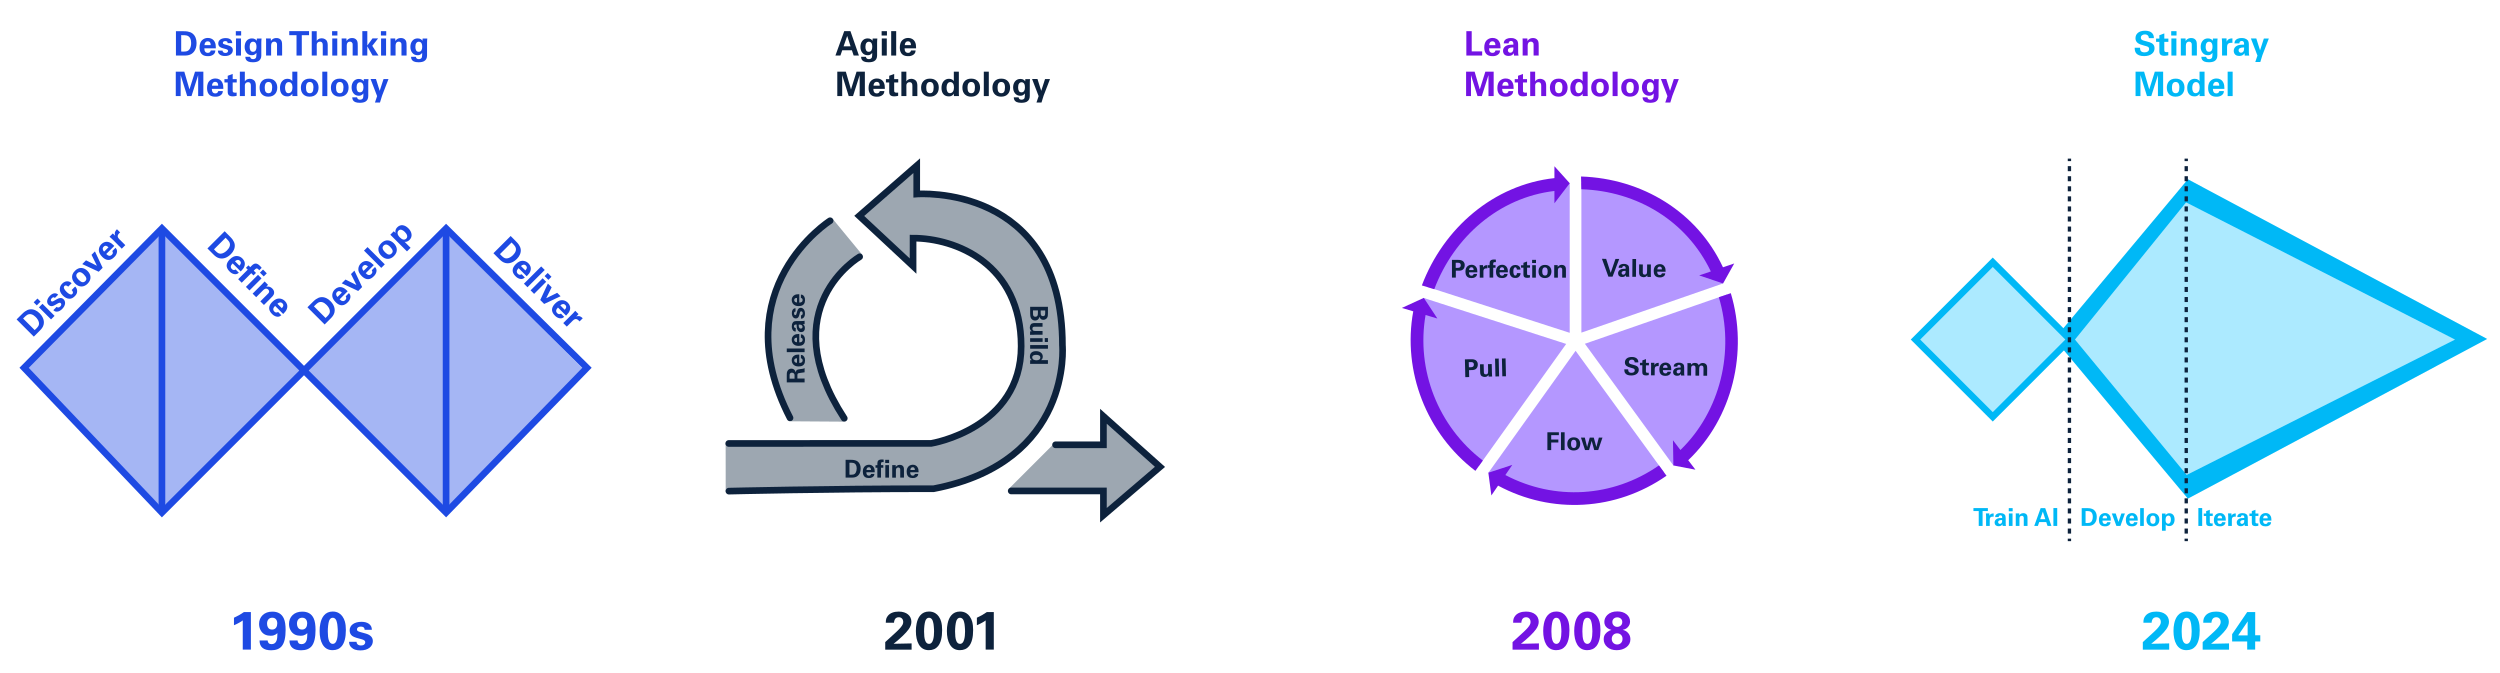<?xml version="1.0" encoding="UTF-8"?><svg id="Layer_1" xmlns="http://www.w3.org/2000/svg" viewBox="0 0 1500 404"><defs><style>.cls-1{fill:#b497ff;}.cls-1,.cls-2,.cls-3,.cls-4,.cls-5,.cls-6,.cls-7,.cls-8{stroke-width:0px;}.cls-2,.cls-5{fill:#1e4ae3;}.cls-2,.cls-6{opacity:.4;}.cls-3{fill:#00b8f6;}.cls-4{fill:#0d223c;}.cls-9{stroke-linecap:round;}.cls-9,.cls-10,.cls-11,.cls-12,.cls-13{fill:none;stroke-miterlimit:10;}.cls-9,.cls-10,.cls-13{stroke-width:4px;}.cls-9,.cls-11,.cls-12{stroke:#0d223c;}.cls-10{stroke:#00b8f6;}.cls-6{fill:#0c233c;}.cls-7{fill:#7313e3;}.cls-11{stroke-dasharray:0 0 3.02 3.02;}.cls-11,.cls-12{stroke-width:2px;}.cls-8{fill:#aceaff;}.cls-13{stroke:#1e4ae3;}</style></defs><polygon class="cls-6" points="605.58 293 631.5 267.08 662.5 267.08 662.5 249.33 695.67 280.33 662.58 309.08 662.58 294.58 605.58 293"/><path class="cls-6" d="M499.75,131.5l17.58,21.33s-54.11,29.72-11.22,100.17l-31.56-.22s-19-36.67-13-63.11,19.39-46,38.19-58.17Z"/><path class="cls-6" d="M435.39,266.03h123.38s53.92-8.74,53.92-58.29-39.35-64.85-64.85-64.85v16.76l-32.3-30.12,34.49-30.12v17s87.43-6.8,87.43,90.83c0,0,6.31,69.95-77.23,85.98-64.12,0-124.81,1.68-124.81,1.68l-.03-28.88Z"/><rect class="cls-8" x="1161.67" y="169.85" width="67.2" height="67.2" transform="translate(493.94 -785.59) rotate(45)"/><polygon class="cls-8" points="1313.67 291.67 1241.08 203.44 1311.44 116.56 1480.78 202.33 1313.67 291.67"/><rect class="cls-2" x="38.89" y="163.41" width="117.7" height="117.7" transform="translate(185.79 -4.02) rotate(45)"/><rect class="cls-2" x="208.67" y="163.41" width="117.7" height="117.7" transform="translate(235.51 -124.07) rotate(45)"/><path class="cls-1" d="M941.83,109.91c-39.35,1.5-72.56,26.96-85.44,62.22l85.44,27.56v-89.78Z"/><path class="cls-1" d="M854.24,178.79c-2.33,8.23-3.57,16.91-3.57,25.88,0,30.46,14.36,57.56,36.68,74.91l52.35-73.22-85.46-27.57Z"/><path class="cls-1" d="M1033.82,170.08c-13.44-34.29-46.27-58.84-84.99-60.18v89.68l84.99-29.5Z"/><path class="cls-1" d="M893.03,283.67c15.03,10,33.07,15.83,52.47,15.83s37.78-5.94,52.89-16.11l-53.03-72.91-52.33,73.19Z"/><path class="cls-1" d="M1040.33,204.67c0-9.74-1.47-19.14-4.2-27.98l-85.2,29.57,53.11,73.02c22.09-17.36,36.29-44.33,36.29-74.61Z"/><path class="cls-5" d="M140.39,370.63c2.15-.95,4.14-2.08,5.97-3.39h4.17v22.54h-4.88v-17.53c-.28.22-.59.43-.92.65-.33.22-.72.44-1.15.68-1.03.58-2.1,1.1-3.2,1.55v-4.49Z"/><path class="cls-5" d="M160.58,384.29c.13,1.46.91,2.2,2.36,2.2s2.49-.71,3-2.13c.34-.9.52-2.39.52-4.46-.77.67-1.53,1.11-2.26,1.32-.47.15-1.08.23-1.81.23-2.45,0-4.29-.84-5.52-2.52-.95-1.31-1.42-2.83-1.42-4.55,0-2.15.71-3.92,2.13-5.3,1.46-1.4,3.41-2.1,5.84-2.1,3.36,0,5.65,1.38,6.88,4.13.71,1.57,1.07,3.85,1.07,6.85,0,4.54-.76,7.77-2.29,9.69-1.36,1.68-3.49,2.52-6.39,2.52-2.26,0-3.96-.46-5.1-1.39-1.25-.99-1.87-2.49-1.87-4.49h4.88ZM165.71,376.51c.43-.67.65-1.49.65-2.45,0-1.03-.26-1.86-.77-2.49-.52-.62-1.26-.94-2.23-.94-1.06,0-1.86.38-2.42,1.13-.47.62-.71,1.43-.71,2.42,0,.78.15,1.46.45,2.07.47.99,1.33,1.49,2.58,1.49,1.08,0,1.89-.41,2.45-1.23Z"/><path class="cls-5" d="M178.53,384.29c.13,1.46.91,2.2,2.36,2.2s2.49-.71,3-2.13c.34-.9.52-2.39.52-4.46-.77.67-1.53,1.11-2.26,1.32-.47.15-1.08.23-1.81.23-2.45,0-4.29-.84-5.52-2.52-.95-1.31-1.42-2.83-1.42-4.55,0-2.15.71-3.92,2.13-5.3,1.46-1.4,3.41-2.1,5.84-2.1,3.36,0,5.65,1.38,6.88,4.13.71,1.57,1.07,3.85,1.07,6.85,0,4.54-.76,7.77-2.29,9.69-1.36,1.68-3.49,2.52-6.39,2.52-2.26,0-3.96-.46-5.1-1.39-1.25-.99-1.87-2.49-1.87-4.49h4.88ZM183.66,376.51c.43-.67.65-1.49.65-2.45,0-1.03-.26-1.86-.77-2.49-.52-.62-1.26-.94-2.23-.94-1.06,0-1.86.38-2.42,1.13-.47.62-.71,1.43-.71,2.42,0,.78.15,1.46.45,2.07.47.99,1.33,1.49,2.58,1.49,1.08,0,1.89-.41,2.45-1.23Z"/><path class="cls-5" d="M192.19,374.22c.41-2.07,1.13-3.71,2.16-4.94,1.31-1.57,3.07-2.36,5.26-2.36,1.46,0,2.73.33,3.81,1,.84.52,1.53,1.17,2.07,1.97.69.97,1.17,2,1.45,3.1.39,1.38.58,3.06.58,5.04,0,4.41-.82,7.63-2.45,9.65-1.31,1.61-3.15,2.42-5.52,2.42-2.69,0-4.7-1.16-6.04-3.49-1.16-2.04-1.74-4.72-1.74-8.04,0-1.59.14-3.05.42-4.36ZM202.63,377.46c-.03-.48-.07-1-.11-1.53-.04-.54-.1-1.03-.16-1.47-.06-.44-.15-.83-.26-1.18-.13-.58-.32-1.09-.58-1.52-.47-.73-1.1-1.1-1.87-1.1-.62,0-1.14.24-1.55.71-.28.32-.51.73-.68,1.23-.24.73-.42,1.67-.55,2.83-.13,1.15-.19,2.31-.19,3.47,0,2.24.19,3.96.58,5.17.47,1.51,1.28,2.26,2.42,2.26s1.96-.86,2.45-2.58c.37-1.29.55-2.93.55-4.91,0-.43-.02-.89-.05-1.37Z"/><path class="cls-5" d="M213.92,385.06c0,.6.19,1.1.58,1.49.5.5,1.21.74,2.13.74.82,0,1.44-.19,1.87-.56.43-.38.65-.83.65-1.37,0-.41-.14-.74-.42-1-.37-.34-.98-.62-1.84-.84l-2.97-.81c-1.18-.37-2.03-.74-2.55-1.13-1.06-.8-1.58-1.93-1.58-3.39,0-.78.17-1.48.52-2.12.34-.63.83-1.17,1.45-1.61.62-.44,1.37-.78,2.24-1.02.87-.24,1.85-.35,2.92-.35,1.81,0,3.26.39,4.36,1.16,1.23.86,1.84,2.08,1.84,3.65h-4.36c0-.82-.29-1.37-.87-1.65-.34-.19-.83-.29-1.45-.29-.67,0-1.21.15-1.63.44-.42.29-.63.68-.63,1.18,0,.19.02.37.06.52.04.15.14.29.29.42.15.13.37.26.66.39.29.13.69.26,1.21.39l2.94.81c2.91.8,4.36,2.31,4.36,4.55,0,1.51-.61,2.8-1.84,3.88-1.38,1.14-3.26,1.71-5.65,1.71-1.16,0-2.21-.15-3.13-.44-.93-.29-1.74-.8-2.45-1.53-.47-.52-.79-1.04-.95-1.57-.16-.53-.24-1.07-.24-1.63h4.49Z"/><path class="cls-4" d="M531.15,385.23l5.84-5.33c.26-.24.52-.48.79-.73.27-.25.54-.51.82-.79.34-.34.67-.67.97-.98.3-.31.57-.62.81-.92.58-.71.98-1.3,1.21-1.78s.34-.97.34-1.49c0-.86-.24-1.56-.73-2.08-.48-.53-1.14-.79-1.95-.79-1.12,0-1.92.46-2.39,1.39-.3.6-.45,1.24-.45,1.9h-4.94c0-.99.1-1.79.29-2.41.19-.61.54-1.22,1.03-1.82.65-.8,1.52-1.4,2.63-1.82,1.11-.42,2.37-.63,3.79-.63,1.21,0,2.28.15,3.21.45.94.3,1.73.72,2.39,1.26.66.54,1.16,1.18,1.5,1.94.34.75.52,1.58.52,2.49,0,1.46-.55,2.96-1.65,4.49-1.64,2.28-4.64,5.18-9.01,8.69l6.2-.13,4.59-.1v3.75h-15.82v-4.55Z"/><path class="cls-4" d="M549.95,374.22c.41-2.07,1.13-3.71,2.16-4.94,1.31-1.57,3.07-2.36,5.26-2.36,1.46,0,2.73.33,3.81,1,.84.52,1.53,1.17,2.07,1.97.69.97,1.17,2,1.45,3.1.39,1.38.58,3.06.58,5.04,0,4.41-.82,7.63-2.45,9.65-1.31,1.61-3.15,2.42-5.52,2.42-2.69,0-4.7-1.16-6.04-3.49-1.16-2.04-1.74-4.72-1.74-8.04,0-1.59.14-3.05.42-4.36ZM560.39,377.46c-.03-.48-.07-1-.11-1.53-.04-.54-.1-1.03-.16-1.47-.06-.44-.15-.83-.26-1.18-.13-.58-.32-1.09-.58-1.52-.47-.73-1.1-1.1-1.87-1.1-.62,0-1.14.24-1.55.71-.28.32-.51.73-.68,1.23-.24.73-.42,1.67-.55,2.83-.13,1.15-.19,2.31-.19,3.47,0,2.24.19,3.96.58,5.17.47,1.51,1.28,2.26,2.42,2.26s1.96-.86,2.45-2.58c.37-1.29.55-2.93.55-4.91,0-.43-.02-.89-.05-1.37Z"/><path class="cls-4" d="M568.55,374.22c.41-2.07,1.13-3.71,2.16-4.94,1.31-1.57,3.07-2.36,5.26-2.36,1.46,0,2.73.33,3.81,1,.84.52,1.53,1.17,2.07,1.97.69.97,1.17,2,1.45,3.1.39,1.38.58,3.06.58,5.04,0,4.41-.82,7.63-2.45,9.65-1.31,1.61-3.15,2.42-5.52,2.42-2.69,0-4.7-1.16-6.04-3.49-1.16-2.04-1.74-4.72-1.74-8.04,0-1.59.14-3.05.42-4.36ZM578.99,377.46c-.03-.48-.07-1-.11-1.53-.04-.54-.1-1.03-.16-1.47-.06-.44-.15-.83-.26-1.18-.13-.58-.32-1.09-.58-1.52-.47-.73-1.1-1.1-1.87-1.1-.62,0-1.14.24-1.55.71-.28.32-.51.73-.68,1.23-.24.73-.42,1.67-.55,2.83-.13,1.15-.19,2.31-.19,3.47,0,2.24.19,3.96.58,5.17.47,1.51,1.28,2.26,2.42,2.26s1.96-.86,2.45-2.58c.37-1.29.55-2.93.55-4.91,0-.43-.02-.89-.05-1.37Z"/><path class="cls-4" d="M586.14,370.63c2.15-.95,4.14-2.08,5.97-3.39h4.17v22.54h-4.88v-17.53c-.28.22-.59.43-.92.65-.33.22-.72.44-1.15.68-1.03.58-2.1,1.1-3.2,1.55v-4.49Z"/><path class="cls-7" d="M907.55,385.23l5.84-5.33c.26-.24.52-.48.79-.73.27-.25.54-.51.82-.79.34-.34.67-.67.97-.98.3-.31.57-.62.81-.92.58-.71.99-1.3,1.21-1.78.23-.47.34-.97.34-1.49,0-.86-.24-1.56-.73-2.08-.48-.53-1.14-.79-1.95-.79-1.12,0-1.92.46-2.39,1.39-.3.6-.45,1.24-.45,1.9h-4.94c0-.99.1-1.79.29-2.41.19-.61.54-1.22,1.03-1.82.65-.8,1.52-1.4,2.63-1.82,1.11-.42,2.37-.63,3.79-.63,1.21,0,2.28.15,3.21.45.94.3,1.73.72,2.39,1.26.66.54,1.16,1.18,1.5,1.94.34.75.52,1.58.52,2.49,0,1.46-.55,2.96-1.65,4.49-1.64,2.28-4.64,5.18-9.01,8.69l6.2-.13,4.58-.1v3.75h-15.82v-4.55Z"/><path class="cls-7" d="M926.34,374.22c.41-2.07,1.13-3.71,2.16-4.94,1.31-1.57,3.07-2.36,5.26-2.36,1.46,0,2.73.33,3.81,1,.84.52,1.53,1.17,2.07,1.97.69.97,1.17,2,1.45,3.1.39,1.38.58,3.06.58,5.04,0,4.41-.82,7.63-2.45,9.65-1.31,1.61-3.15,2.42-5.52,2.42-2.69,0-4.7-1.16-6.04-3.49-1.16-2.04-1.74-4.72-1.74-8.04,0-1.59.14-3.05.42-4.36ZM936.79,377.46c-.03-.48-.07-1-.11-1.53-.04-.54-.1-1.03-.16-1.47s-.15-.83-.26-1.18c-.13-.58-.32-1.09-.58-1.52-.47-.73-1.1-1.1-1.87-1.1-.62,0-1.14.24-1.55.71-.28.32-.51.73-.68,1.23-.24.73-.42,1.67-.55,2.83-.13,1.15-.19,2.31-.19,3.47,0,2.24.19,3.96.58,5.17.47,1.51,1.28,2.26,2.42,2.26s1.96-.86,2.45-2.58c.37-1.29.55-2.93.55-4.91,0-.43-.02-.89-.05-1.37Z"/><path class="cls-7" d="M944.94,374.22c.41-2.07,1.13-3.71,2.16-4.94,1.31-1.57,3.07-2.36,5.26-2.36,1.46,0,2.73.33,3.81,1,.84.52,1.53,1.17,2.07,1.97.69.97,1.17,2,1.45,3.1.39,1.38.58,3.06.58,5.04,0,4.41-.82,7.63-2.45,9.65-1.31,1.61-3.15,2.42-5.52,2.42-2.69,0-4.7-1.16-6.04-3.49-1.16-2.04-1.74-4.72-1.74-8.04,0-1.59.14-3.05.42-4.36ZM955.38,377.46c-.03-.48-.07-1-.11-1.53-.04-.54-.1-1.03-.16-1.47s-.15-.83-.26-1.18c-.13-.58-.32-1.09-.58-1.52-.47-.73-1.1-1.1-1.87-1.1-.62,0-1.14.24-1.55.71-.28.32-.51.73-.68,1.23-.24.73-.42,1.67-.55,2.83-.13,1.15-.19,2.31-.19,3.47,0,2.24.19,3.96.58,5.17.47,1.51,1.28,2.26,2.42,2.26s1.96-.86,2.45-2.58c.37-1.29.55-2.93.55-4.91,0-.43-.02-.89-.05-1.37Z"/><path class="cls-7" d="M964.31,376.73c-1.14-.88-1.71-2.08-1.71-3.58s.6-2.96,1.81-4.17c1.46-1.42,3.46-2.13,5.97-2.13,2.24,0,4.08.57,5.52,1.71,1.42,1.12,2.13,2.58,2.13,4.39,0,1.29-.45,2.41-1.36,3.36-.8.86-1.82,1.39-3.07,1.58.37.11.69.21.98.31.29.1.52.2.69.31.8.43,1.44,1,1.94,1.71.37.52.63,1.06.79,1.63.16.57.24,1.15.24,1.73,0,1.96-.81,3.54-2.42,4.75-1.57,1.18-3.52,1.78-5.84,1.78s-4.14-.62-5.59-1.87-2.16-2.8-2.16-4.65c0-1.27.31-2.32.94-3.15.62-.83,1.39-1.47,2.29-1.92.15-.09.34-.17.57-.26.23-.09.5-.18.82-.29-1.12-.37-1.97-.77-2.55-1.23ZM972.42,385.94c.73-.6,1.1-1.5,1.1-2.68,0-.97-.31-1.75-.94-2.36-.62-.6-1.39-.9-2.29-.9-.97,0-1.75.31-2.34.94-.59.62-.89,1.42-.89,2.39,0,1.06.34,1.89,1.03,2.52.62.56,1.37.84,2.23.84.8,0,1.5-.25,2.1-.74ZM972.47,375.35c.59-.52.89-1.23.89-2.13s-.3-1.54-.89-2.05c-.59-.51-1.3-.76-2.12-.76s-1.54.26-2.1.77-.84,1.19-.84,2.03.27,1.51.81,2.07c.54.56,1.24.84,2.1.84s1.55-.26,2.15-.77Z"/><path class="cls-3" d="M1285.71,385.23l5.84-5.33c.26-.24.52-.48.79-.73.27-.25.54-.51.82-.79.34-.34.67-.67.97-.98.3-.31.57-.62.81-.92.58-.71.99-1.3,1.21-1.78.23-.47.34-.97.34-1.49,0-.86-.24-1.56-.73-2.08-.48-.53-1.14-.79-1.95-.79-1.12,0-1.92.46-2.39,1.39-.3.6-.45,1.24-.45,1.9h-4.94c0-.99.1-1.79.29-2.41.19-.61.54-1.22,1.03-1.82.65-.8,1.52-1.4,2.63-1.82,1.11-.42,2.37-.63,3.79-.63,1.21,0,2.28.15,3.21.45.94.3,1.73.72,2.39,1.26.66.54,1.16,1.18,1.5,1.94.34.75.52,1.58.52,2.49,0,1.46-.55,2.96-1.65,4.49-1.64,2.28-4.64,5.18-9.01,8.69l6.2-.13,4.58-.1v3.75h-15.82v-4.55Z"/><path class="cls-3" d="M1304.51,374.22c.41-2.07,1.13-3.71,2.16-4.94,1.31-1.57,3.07-2.36,5.26-2.36,1.46,0,2.73.33,3.81,1,.84.52,1.53,1.17,2.07,1.97.69.97,1.17,2,1.45,3.1.39,1.38.58,3.06.58,5.04,0,4.41-.82,7.63-2.45,9.65-1.31,1.61-3.15,2.42-5.52,2.42-2.69,0-4.7-1.16-6.04-3.49-1.16-2.04-1.74-4.72-1.74-8.04,0-1.59.14-3.05.42-4.36ZM1314.95,377.46c-.03-.48-.07-1-.11-1.53-.04-.54-.1-1.03-.16-1.47s-.15-.83-.26-1.18c-.13-.58-.32-1.09-.58-1.52-.47-.73-1.1-1.1-1.87-1.1-.62,0-1.14.24-1.55.71-.28.32-.51.73-.68,1.23-.24.73-.42,1.67-.55,2.83-.13,1.15-.19,2.31-.19,3.47,0,2.24.19,3.96.58,5.17.47,1.51,1.28,2.26,2.42,2.26s1.96-.86,2.45-2.58c.37-1.29.55-2.93.55-4.91,0-.43-.02-.89-.05-1.37Z"/><path class="cls-3" d="M1321.62,385.23l5.84-5.33c.26-.24.52-.48.79-.73.27-.25.54-.51.82-.79.34-.34.67-.67.97-.98.3-.31.57-.62.81-.92.58-.71.99-1.3,1.21-1.78.23-.47.34-.97.34-1.49,0-.86-.24-1.56-.73-2.08-.48-.53-1.14-.79-1.95-.79-1.12,0-1.92.46-2.39,1.39-.3.6-.45,1.24-.45,1.9h-4.94c0-.99.1-1.79.29-2.41.19-.61.54-1.22,1.03-1.82.65-.8,1.52-1.4,2.63-1.82,1.11-.42,2.37-.63,3.79-.63,1.21,0,2.28.15,3.21.45.94.3,1.73.72,2.39,1.26.66.54,1.16,1.18,1.5,1.94.34.75.52,1.58.52,2.49,0,1.46-.55,2.96-1.65,4.49-1.64,2.28-4.64,5.18-9.01,8.69l6.2-.13,4.58-.1v3.75h-15.82v-4.55Z"/><path class="cls-3" d="M1339.28,384.87v-4.36l9.04-13.27h4.81l-.03,13.92h3.07v3.71h-3.07v4.91h-4.78v-4.91h-9.04ZM1342.9,381.25h5.68v-5.94l.06-2.49-5.75,8.43Z"/><path class="cls-5" d="M105.55,18.72l4.84.02c.42,0,.81.01,1.17.04.36.03.69.07,1,.12,1.15.2,2.11.59,2.88,1.16.85.64,1.49,1.5,1.93,2.59.38.96.57,2.01.57,3.16,0,2.14-.51,3.86-1.54,5.17-.93,1.19-2.15,1.92-3.65,2.19-.3.05-.62.09-.97.12-.18.01-.4.02-.68.03-.28,0-.6.01-.98.01h-4.56v-14.61ZM108.73,30.92l1.24.04c.77,0,1.39-.05,1.86-.16.89-.18,1.59-.71,2.09-1.59.5-.89.76-2.02.77-3.4,0-1.14-.2-2.08-.59-2.84-.43-.85-1.13-1.41-2.09-1.68-.28-.08-.68-.13-1.19-.16-.51-.03-1.21-.04-2.1-.04v9.83Z"/><path class="cls-5" d="M122.6,28.97c0,1.82.7,2.74,2.09,2.74.42,0,.78-.09,1.07-.28.32-.22.56-.59.71-1.14h2.74c0,.32-.05.65-.16.97-.09.34-.27.66-.52.96-.25.3-.56.57-.94.79-.38.22-.81.4-1.31.53-.49.13-1.04.18-1.63.15-.66,0-1.24-.07-1.72-.2-.58-.15-1.07-.38-1.48-.69s-.74-.69-.99-1.12c-.26-.44-.44-.93-.56-1.48-.11-.55-.17-1.13-.17-1.75,0-.99.14-1.85.41-2.59.34-.95.91-1.7,1.72-2.25.84-.57,1.8-.85,2.88-.85.86,0,1.61.17,2.25.51.84.43,1.47,1.09,1.89,1.97.24.49.41,1.01.49,1.58.08.57.12,1.13.12,1.7v.47h-6.87ZM126.41,27.09c0-.51-.07-.95-.22-1.32-.28-.65-.8-.97-1.56-.97-.62,0-1.1.22-1.43.66-.33.44-.5.98-.5,1.63h3.71Z"/><path class="cls-5" d="M133.54,30.37c0,.38.12.69.36.93.31.31.76.47,1.34.47.51,0,.9-.12,1.18-.35.27-.24.41-.52.41-.86,0-.26-.09-.47-.26-.63-.23-.22-.62-.39-1.16-.53l-1.86-.51c-.74-.23-1.28-.47-1.6-.71-.66-.5-.99-1.21-.99-2.13,0-.49.11-.93.32-1.33.22-.4.52-.74.91-1.01.39-.28.86-.49,1.41-.64.55-.15,1.16-.22,1.83-.22,1.14,0,2.05.24,2.74.73.77.54,1.16,1.3,1.16,2.29h-2.74c0-.51-.18-.86-.55-1.03-.22-.12-.52-.18-.91-.18-.42,0-.76.09-1.02.27-.26.18-.4.43-.4.74,0,.12.01.23.04.32.03.09.09.18.18.26s.23.16.42.24c.18.08.44.16.76.24l1.84.51c1.82.5,2.74,1.45,2.74,2.86,0,.95-.38,1.76-1.16,2.43-.86.72-2.05,1.07-3.55,1.07-.73,0-1.39-.09-1.97-.27-.58-.18-1.09-.5-1.54-.96-.3-.32-.5-.65-.6-.98-.1-.33-.15-.67-.15-1.02h2.82Z"/><path class="cls-5" d="M141.49,18.7h3.2v2.61h-3.2v-2.61ZM141.59,23.08h3v10.26h-3v-10.26Z"/><path class="cls-5" d="M156.93,23.14c-.04.46-.07.87-.1,1.24-.03.37-.04.8-.04,1.3v7.56c0,1.64-.6,2.79-1.8,3.47-.8.43-1.9.65-3.3.65-1.18,0-2.11-.16-2.8-.47-1.14-.53-1.7-1.47-1.7-2.82h2.88c.15.95.74,1.42,1.78,1.42.47,0,.88-.11,1.22-.33.34-.22.55-.52.63-.88.08-.36.13-.76.14-1.19.01-.43.02-.87.02-1.35-.42.55-.91.95-1.46,1.18-.38.15-.81.22-1.3.22-1.38,0-2.47-.53-3.26-1.58-.7-.92-1.05-2.07-1.05-3.45s.36-2.56,1.07-3.51c.8-1.04,1.9-1.56,3.3-1.56.81,0,1.48.18,2.01.55.31.2.59.51.85.91l.1-1.36h2.82ZM150.27,30.3c.32.52.83.78,1.52.78s1.23-.26,1.58-.79c.35-.53.53-1.24.53-2.13s-.11-1.51-.32-1.99c-.35-.76-.93-1.14-1.72-1.14-.61,0-1.09.24-1.46.71-.41.53-.61,1.31-.61,2.35,0,.95.16,1.68.49,2.2Z"/><path class="cls-5" d="M159.65,24.92c0-.28,0-.57-.01-.85s-.02-.62-.05-1.01h2.88l.08,1.54c.27-.43.58-.78.93-1.05.65-.49,1.45-.73,2.39-.73.89,0,1.63.23,2.21.69.43.35.74.76.91,1.24.11.32.18.68.22,1.05.04.38.06,1.05.06,2.01v5.53h-3.06v-6.36c0-.27,0-.49-.03-.65-.02-.16-.06-.32-.13-.47-.15-.27-.32-.47-.51-.61-.26-.18-.57-.26-.95-.26-.69,0-1.21.26-1.56.79-.09.14-.18.34-.25.61-.07.27-.11.59-.11.95v6h-3.02v-8.41Z"/><path class="cls-5" d="M177.91,21.11h-4.36v-2.43h11.88v2.43h-4.36v12.22h-3.16v-12.22Z"/><path class="cls-5" d="M187.05,18.7h2.98v5.8c.31-.43.61-.75.89-.95.55-.39,1.24-.59,2.07-.59.7,0,1.32.15,1.86.45.45.24.82.55,1.11.93.19.27.35.65.48,1.12.13.48.19,1.03.19,1.65v6.22h-2.98v-6.12c0-.61-.07-1.05-.2-1.34-.27-.59-.76-.89-1.48-.89-.5,0-.93.14-1.28.43-.43.36-.65.92-.65,1.66l.02,6.26h-3.02v-14.63Z"/><path class="cls-5" d="M199.25,18.7h3.2v2.61h-3.2v-2.61ZM199.36,23.08h3v10.26h-3v-10.26Z"/><path class="cls-5" d="M205.03,24.92c0-.28,0-.57-.01-.85s-.02-.62-.05-1.01h2.88l.08,1.54c.27-.43.58-.78.93-1.05.65-.49,1.45-.73,2.39-.73.89,0,1.63.23,2.21.69.43.35.74.76.91,1.24.11.32.18.68.22,1.05.04.38.06,1.05.06,2.01v5.53h-3.06v-6.36c0-.27,0-.49-.03-.65-.02-.16-.06-.32-.13-.47-.15-.27-.32-.47-.51-.61-.26-.18-.57-.26-.95-.26-.69,0-1.21.26-1.56.79-.09.14-.18.34-.25.61-.07.27-.11.59-.11.95v6h-3.02v-8.41Z"/><path class="cls-5" d="M217.41,18.68h2.98v8.63l3.1-4.28h3.38l-3.51,4.46,3.73,5.84h-3.55l-3.16-5.57v5.57h-2.98v-14.65Z"/><path class="cls-5" d="M228.54,18.7h3.2v2.61h-3.2v-2.61ZM228.64,23.08h3v10.26h-3v-10.26Z"/><path class="cls-5" d="M234.32,24.92c0-.28,0-.57-.01-.85s-.02-.62-.05-1.01h2.88l.08,1.54c.27-.43.58-.78.93-1.05.65-.49,1.45-.73,2.39-.73.89,0,1.63.23,2.21.69.43.35.74.76.91,1.24.11.32.18.68.22,1.05.04.38.06,1.05.06,2.01v5.53h-3.06v-6.36c0-.27,0-.49-.03-.65-.02-.16-.06-.32-.13-.47-.15-.27-.32-.47-.51-.61-.26-.18-.57-.26-.95-.26-.69,0-1.21.26-1.56.79-.09.14-.18.34-.25.61-.07.27-.11.59-.11.95v6h-3.02v-8.41Z"/><path class="cls-5" d="M256.37,23.14c-.04.46-.07.87-.1,1.24-.03.37-.04.8-.04,1.3v7.56c0,1.64-.6,2.79-1.8,3.47-.8.43-1.9.65-3.3.65-1.18,0-2.11-.16-2.8-.47-1.14-.53-1.7-1.47-1.7-2.82h2.88c.15.95.74,1.42,1.78,1.42.47,0,.88-.11,1.22-.33.34-.22.55-.52.63-.88.08-.36.13-.76.14-1.19.01-.43.02-.87.02-1.35-.42.55-.91.95-1.46,1.18-.38.15-.81.22-1.3.22-1.38,0-2.47-.53-3.26-1.58-.7-.92-1.05-2.07-1.05-3.45s.36-2.56,1.07-3.51c.8-1.04,1.9-1.56,3.3-1.56.81,0,1.48.18,2.01.55.31.2.59.51.85.91l.1-1.36h2.82ZM249.7,30.3c.32.52.83.78,1.52.78s1.23-.26,1.58-.79c.35-.53.53-1.24.53-2.13s-.11-1.51-.32-1.99c-.35-.76-.93-1.14-1.72-1.14-.61,0-1.09.24-1.46.71-.41.53-.61,1.31-.61,2.35,0,.95.16,1.68.49,2.2Z"/><path class="cls-5" d="M105.45,43h5.13l3.1,10.66,3.34-10.66h4.99v14.65h-3.12v-12.57l-3.99,12.57h-2.59l-3.91-12.57v12.57h-2.94v-14.65Z"/><path class="cls-5" d="M127.1,53.3c0,1.82.7,2.74,2.09,2.74.42,0,.78-.09,1.07-.28.32-.22.56-.59.71-1.14h2.74c0,.32-.05.65-.16.97-.09.34-.27.66-.52.96-.25.3-.56.57-.94.79-.38.22-.81.4-1.31.53-.49.13-1.04.18-1.63.15-.66,0-1.24-.07-1.72-.2-.58-.15-1.07-.38-1.48-.69s-.74-.69-.99-1.12c-.26-.44-.44-.93-.56-1.48-.11-.55-.17-1.13-.17-1.75,0-.99.14-1.85.41-2.59.34-.95.91-1.7,1.72-2.25.84-.57,1.8-.85,2.88-.85.86,0,1.61.17,2.25.51.84.43,1.47,1.09,1.89,1.97.24.49.41,1.01.49,1.58.08.57.12,1.13.12,1.7v.47h-6.87ZM130.91,51.41c0-.51-.07-.95-.22-1.32-.28-.65-.8-.97-1.56-.97-.62,0-1.1.22-1.43.66-.33.44-.5.98-.5,1.63h3.71Z"/><path class="cls-5" d="M141.98,57.51c-.46.11-.89.19-1.28.23-.39.05-.74.07-1.05.07-1.03,0-1.79-.21-2.28-.63-.49-.42-.74-1.12-.74-2.11v-5.61h-1.97v-1.99h1.97v-2.01l2.98-1.09v3.1h2.43v1.99h-2.43v4.62c0,.57.05.94.16,1.11.19.27.59.41,1.2.41h.53c.2-.03.37-.05.49-.06v1.97Z"/><path class="cls-5" d="M143.92,43.02h2.98v5.8c.31-.43.61-.75.89-.95.55-.39,1.24-.59,2.07-.59.7,0,1.32.15,1.86.45.45.24.82.55,1.11.93.19.27.35.65.48,1.12.13.48.19,1.03.19,1.65v6.22h-2.98v-6.12c0-.61-.07-1.05-.2-1.34-.27-.59-.76-.89-1.48-.89-.5,0-.93.14-1.28.43-.43.36-.65.92-.65,1.66l.02,6.26h-3.02v-14.63Z"/><path class="cls-5" d="M156.87,48.98c.93-1.2,2.32-1.8,4.18-1.8,1.76,0,3.1.53,4.03,1.6.85.97,1.28,2.23,1.28,3.77s-.43,2.84-1.28,3.81c-.95,1.09-2.31,1.64-4.09,1.64-1.53,0-2.76-.44-3.71-1.32-1.01-.97-1.52-2.32-1.52-4.05,0-1.49.37-2.7,1.11-3.65ZM159.41,55.14c.38.53.94.79,1.68.79s1.26-.24,1.6-.73c.41-.55.61-1.48.61-2.78,0-1.16-.22-2.01-.65-2.55-.38-.46-.91-.69-1.6-.69-.93,0-1.57.46-1.93,1.38-.19.53-.28,1.22-.28,2.09,0,1.14.19,1.97.57,2.49Z"/><path class="cls-5" d="M175.38,43.02h3.02v12.97c0,.31,0,.59.02.84.01.25.03.52.06.82h-3.04l-.08-1.48c-.07.12-.13.23-.18.31-.05.09-.11.17-.16.23-.12.18-.29.34-.5.49-.21.15-.44.27-.69.38-.25.1-.5.18-.76.22s-.5.06-.73.03c-1.38,0-2.45-.44-3.21-1.32-.76-.88-1.15-2.13-1.15-3.75s.41-3.01,1.24-3.99c.84-1,1.93-1.5,3.28-1.5.81,0,1.49.18,2.03.55.31.2.59.49.85.85v-5.65ZM171.52,55c.33.61.85.91,1.57.91.41,0,.78-.11,1.12-.33.34-.22.6-.5.78-.84.19-.34.32-.73.39-1.18.07-.45.1-.85.1-1.22,0-.99-.2-1.75-.6-2.29-.4-.54-.94-.81-1.63-.81-.85,0-1.47.45-1.86,1.34-.24.58-.36,1.28-.36,2.11,0,.93.17,1.7.5,2.31Z"/><path class="cls-5" d="M181.64,48.98c.93-1.2,2.32-1.8,4.18-1.8,1.76,0,3.1.53,4.03,1.6.85.97,1.28,2.23,1.28,3.77s-.43,2.84-1.28,3.81c-.95,1.09-2.31,1.64-4.09,1.64-1.53,0-2.76-.44-3.71-1.32-1.01-.97-1.52-2.32-1.52-4.05,0-1.49.37-2.7,1.11-3.65ZM184.17,55.14c.38.53.94.79,1.68.79s1.26-.24,1.6-.73c.41-.55.61-1.48.61-2.78,0-1.16-.22-2.01-.65-2.55-.38-.46-.91-.69-1.6-.69-.93,0-1.57.46-1.93,1.38-.19.53-.28,1.22-.28,2.09,0,1.14.19,1.97.57,2.49Z"/><path class="cls-5" d="M193.38,43h3v14.65h-3v-14.65Z"/><path class="cls-5" d="M199.66,48.98c.93-1.2,2.32-1.8,4.18-1.8,1.76,0,3.1.53,4.03,1.6.85.97,1.28,2.23,1.28,3.77s-.43,2.84-1.28,3.81c-.95,1.09-2.31,1.64-4.09,1.64-1.53,0-2.76-.44-3.71-1.32-1.01-.97-1.52-2.32-1.52-4.05,0-1.49.37-2.7,1.11-3.65ZM202.19,55.14c.38.53.94.79,1.68.79s1.26-.24,1.6-.73c.41-.55.61-1.48.61-2.78,0-1.16-.22-2.01-.65-2.55-.38-.46-.91-.69-1.6-.69-.93,0-1.57.46-1.93,1.38-.19.53-.28,1.22-.28,2.09,0,1.14.19,1.97.57,2.49Z"/><path class="cls-5" d="M221.1,47.46c-.04.46-.07.87-.1,1.24-.03.37-.04.8-.04,1.3v7.56c0,1.64-.6,2.79-1.8,3.47-.8.43-1.9.65-3.3.65-1.18,0-2.11-.16-2.8-.47-1.14-.53-1.7-1.47-1.7-2.82h2.88c.15.95.74,1.42,1.78,1.42.47,0,.88-.11,1.22-.33.34-.22.55-.52.63-.88.08-.36.13-.76.14-1.19.01-.43.02-.87.02-1.35-.42.55-.91.95-1.46,1.18-.38.15-.81.22-1.3.22-1.38,0-2.47-.53-3.26-1.58-.7-.92-1.05-2.07-1.05-3.45s.36-2.56,1.07-3.51c.8-1.04,1.9-1.56,3.3-1.56.81,0,1.48.18,2.01.55.31.2.59.51.85.91l.1-1.36h2.82ZM214.44,54.62c.32.52.83.78,1.52.78s1.23-.26,1.58-.79c.35-.53.53-1.24.53-2.13s-.11-1.51-.32-1.99c-.35-.76-.93-1.14-1.72-1.14-.61,0-1.09.24-1.46.71-.41.53-.61,1.31-.61,2.35,0,.95.16,1.68.49,2.2Z"/><path class="cls-5" d="M225.58,47.42l2.25,7.09,2.29-7.09h2.98l-3.87,10.05-1.24,4.05h-3.02l1.3-3.85-3.93-10.26h3.24Z"/><path class="cls-4" d="M510.26,18.68l5.09,14.65h-3.16l-1.05-3.16h-5.8l-1.09,3.16h-3l5.29-14.65h3.73ZM510.35,27.8l-2.03-6.24-2.17,6.24h4.2Z"/><path class="cls-4" d="M526.4,23.14c-.04.46-.07.87-.1,1.24-.03.37-.04.8-.04,1.3v7.56c0,1.64-.6,2.79-1.8,3.47-.8.43-1.9.65-3.3.65-1.18,0-2.11-.16-2.8-.47-1.14-.53-1.7-1.47-1.7-2.82h2.88c.15.95.74,1.42,1.78,1.42.47,0,.88-.11,1.22-.33.34-.22.55-.52.63-.88.08-.36.13-.76.14-1.19.01-.43.02-.87.02-1.35-.42.55-.91.95-1.46,1.18-.38.15-.81.22-1.3.22-1.38,0-2.47-.53-3.26-1.58-.7-.92-1.05-2.07-1.05-3.45s.36-2.56,1.07-3.51c.8-1.04,1.9-1.56,3.3-1.56.81,0,1.48.18,2.01.55.31.2.59.51.85.91l.1-1.36h2.82ZM519.73,30.3c.32.52.83.78,1.52.78s1.23-.26,1.58-.79c.35-.53.53-1.24.53-2.13s-.11-1.51-.32-1.99c-.35-.76-.93-1.14-1.72-1.14-.61,0-1.09.24-1.46.71-.41.53-.61,1.31-.61,2.35,0,.95.16,1.68.49,2.2Z"/><path class="cls-4" d="M528.97,18.7h3.2v2.61h-3.2v-2.61ZM529.07,23.08h3v10.26h-3v-10.26Z"/><path class="cls-4" d="M534.71,18.68h3v14.65h-3v-14.65Z"/><path class="cls-4" d="M542.75,28.97c0,1.82.7,2.74,2.09,2.74.42,0,.78-.09,1.07-.28.32-.22.56-.59.71-1.14h2.74c0,.32-.05.65-.16.97-.09.34-.27.66-.52.96-.25.3-.56.57-.94.79-.38.22-.81.4-1.31.53-.49.13-1.04.18-1.63.15-.66,0-1.24-.07-1.72-.2-.58-.15-1.07-.38-1.48-.69s-.74-.69-.99-1.12c-.26-.44-.44-.93-.56-1.48-.11-.55-.17-1.13-.17-1.75,0-.99.14-1.85.41-2.59.34-.95.91-1.7,1.72-2.25.84-.57,1.8-.85,2.88-.85.86,0,1.61.17,2.25.51.84.43,1.47,1.09,1.89,1.97.24.49.41,1.01.49,1.58.08.57.12,1.13.12,1.7v.47h-6.87ZM546.57,27.09c0-.51-.07-.95-.22-1.32-.28-.65-.8-.97-1.56-.97-.62,0-1.1.22-1.43.66-.33.44-.5.98-.5,1.63h3.71Z"/><path class="cls-4" d="M502.36,43h5.13l3.1,10.66,3.34-10.66h4.99v14.65h-3.12v-12.57l-3.99,12.57h-2.59l-3.91-12.57v12.57h-2.94v-14.65Z"/><path class="cls-4" d="M524.01,53.3c0,1.82.7,2.74,2.09,2.74.42,0,.78-.09,1.07-.28.32-.22.56-.59.71-1.14h2.74c0,.32-.05.65-.16.97-.09.34-.27.66-.52.96-.25.3-.56.57-.94.79-.38.22-.81.4-1.31.53-.49.13-1.04.18-1.63.15-.66,0-1.24-.07-1.72-.2-.58-.15-1.07-.38-1.48-.69s-.74-.69-.99-1.12c-.26-.44-.44-.93-.56-1.48-.11-.55-.17-1.13-.17-1.75,0-.99.14-1.85.41-2.59.34-.95.91-1.7,1.72-2.25.84-.57,1.8-.85,2.88-.85.86,0,1.61.17,2.25.51.84.43,1.47,1.09,1.89,1.97.24.49.41,1.01.49,1.58.08.57.12,1.13.12,1.7v.47h-6.87ZM527.82,51.41c0-.51-.07-.95-.22-1.32-.28-.65-.8-.97-1.56-.97-.62,0-1.1.22-1.43.66-.33.44-.5.98-.5,1.63h3.71Z"/><path class="cls-4" d="M538.88,57.51c-.46.11-.89.19-1.28.23-.39.05-.74.07-1.05.07-1.03,0-1.79-.21-2.28-.63-.49-.42-.74-1.12-.74-2.11v-5.61h-1.97v-1.99h1.97v-2.01l2.98-1.09v3.1h2.43v1.99h-2.43v4.62c0,.57.05.94.16,1.11.19.27.59.41,1.2.41h.53c.2-.03.37-.05.49-.06v1.97Z"/><path class="cls-4" d="M540.83,43.02h2.98v5.8c.31-.43.61-.75.89-.95.55-.39,1.24-.59,2.07-.59.7,0,1.32.15,1.86.45.45.24.82.55,1.11.93.19.27.35.65.48,1.12.13.48.19,1.03.19,1.65v6.22h-2.98v-6.12c0-.61-.07-1.05-.2-1.34-.27-.59-.76-.89-1.48-.89-.5,0-.93.14-1.28.43-.43.36-.65.92-.65,1.66l.02,6.26h-3.02v-14.63Z"/><path class="cls-4" d="M553.78,48.98c.93-1.2,2.32-1.8,4.18-1.8,1.76,0,3.1.53,4.03,1.6.85.97,1.28,2.23,1.28,3.77s-.43,2.84-1.28,3.81c-.95,1.09-2.31,1.64-4.09,1.64-1.53,0-2.76-.44-3.71-1.32-1.01-.97-1.52-2.32-1.52-4.05,0-1.49.37-2.7,1.11-3.65ZM556.31,55.14c.38.53.94.79,1.68.79s1.26-.24,1.6-.73c.41-.55.61-1.48.61-2.78,0-1.16-.22-2.01-.65-2.55-.38-.46-.91-.69-1.6-.69-.93,0-1.57.46-1.93,1.38-.19.53-.28,1.22-.28,2.09,0,1.14.19,1.97.57,2.49Z"/><path class="cls-4" d="M572.29,43.02h3.02v12.97c0,.31,0,.59.02.84.01.25.03.52.06.82h-3.04l-.08-1.48c-.07.12-.13.23-.18.31-.05.09-.11.17-.16.23-.12.18-.29.34-.5.49-.21.15-.44.27-.69.38-.25.1-.5.18-.76.22s-.5.06-.73.03c-1.38,0-2.45-.44-3.21-1.32-.76-.88-1.15-2.13-1.15-3.75s.41-3.01,1.24-3.99c.84-1,1.93-1.5,3.28-1.5.81,0,1.49.18,2.03.55.31.2.59.49.85.85v-5.65ZM568.42,55c.33.61.85.91,1.57.91.41,0,.78-.11,1.12-.33.34-.22.6-.5.78-.84.19-.34.32-.73.39-1.18.07-.45.1-.85.1-1.22,0-.99-.2-1.75-.6-2.29-.4-.54-.94-.81-1.63-.81-.85,0-1.47.45-1.86,1.34-.24.58-.36,1.28-.36,2.11,0,.93.17,1.7.5,2.31Z"/><path class="cls-4" d="M578.55,48.98c.93-1.2,2.32-1.8,4.18-1.8,1.76,0,3.1.53,4.03,1.6.85.97,1.28,2.23,1.28,3.77s-.43,2.84-1.28,3.81c-.95,1.09-2.31,1.64-4.09,1.64-1.53,0-2.76-.44-3.71-1.32-1.01-.97-1.52-2.32-1.52-4.05,0-1.49.37-2.7,1.11-3.65ZM581.08,55.14c.38.53.94.79,1.68.79s1.26-.24,1.6-.73c.41-.55.61-1.48.61-2.78,0-1.16-.22-2.01-.65-2.55-.38-.46-.91-.69-1.6-.69-.93,0-1.57.46-1.93,1.38-.19.53-.28,1.22-.28,2.09,0,1.14.19,1.97.57,2.49Z"/><path class="cls-4" d="M590.28,43h3v14.65h-3v-14.65Z"/><path class="cls-4" d="M596.57,48.98c.93-1.2,2.32-1.8,4.18-1.8,1.76,0,3.1.53,4.03,1.6.85.97,1.28,2.23,1.28,3.77s-.43,2.84-1.28,3.81c-.95,1.09-2.31,1.64-4.09,1.64-1.53,0-2.76-.44-3.71-1.32-1.01-.97-1.52-2.32-1.52-4.05,0-1.49.37-2.7,1.11-3.65ZM599.1,55.14c.38.53.94.79,1.68.79s1.26-.24,1.6-.73c.41-.55.61-1.48.61-2.78,0-1.16-.22-2.01-.65-2.55-.38-.46-.91-.69-1.6-.69-.93,0-1.57.46-1.93,1.38-.19.53-.28,1.22-.28,2.09,0,1.14.19,1.97.57,2.49Z"/><path class="cls-4" d="M618.01,47.46c-.04.46-.07.87-.1,1.24-.03.37-.04.8-.04,1.3v7.56c0,1.64-.6,2.79-1.8,3.47-.8.43-1.9.65-3.3.65-1.18,0-2.11-.16-2.8-.47-1.14-.53-1.7-1.47-1.7-2.82h2.88c.15.95.74,1.42,1.78,1.42.47,0,.88-.11,1.22-.33.34-.22.55-.52.63-.88.08-.36.13-.76.14-1.19.01-.43.02-.87.02-1.35-.42.55-.91.95-1.46,1.18-.38.15-.81.22-1.3.22-1.38,0-2.47-.53-3.26-1.58-.7-.92-1.05-2.07-1.05-3.45s.36-2.56,1.07-3.51c.8-1.04,1.9-1.56,3.3-1.56.81,0,1.48.18,2.01.55.31.2.59.51.85.91l.1-1.36h2.82ZM611.34,54.62c.32.52.83.78,1.52.78s1.23-.26,1.58-.79c.35-.53.53-1.24.53-2.13s-.11-1.51-.32-1.99c-.35-.76-.93-1.14-1.72-1.14-.61,0-1.09.24-1.46.71-.41.53-.61,1.31-.61,2.35,0,.95.16,1.68.49,2.2Z"/><path class="cls-4" d="M622.49,47.42l2.25,7.09,2.29-7.09h2.98l-3.87,10.05-1.24,4.05h-3.02l1.3-3.85-3.93-10.26h3.24Z"/><path class="cls-7" d="M879.82,18.7h3.2v12.14h6.28v2.49h-9.49v-14.63Z"/><path class="cls-7" d="M893.42,28.97c0,1.82.7,2.74,2.09,2.74.42,0,.78-.09,1.07-.28.32-.22.56-.59.71-1.14h2.74c0,.32-.05.65-.16.97-.09.34-.27.66-.52.96-.25.3-.56.57-.94.79-.38.22-.81.4-1.31.53s-1.04.18-1.63.15c-.66,0-1.24-.07-1.72-.2-.58-.15-1.07-.38-1.48-.69s-.74-.69-.99-1.12c-.26-.44-.44-.93-.56-1.48-.12-.55-.17-1.13-.17-1.75,0-.99.13-1.85.41-2.59.34-.95.91-1.7,1.72-2.25.84-.57,1.8-.85,2.88-.85.87,0,1.62.17,2.25.51.84.43,1.47,1.09,1.88,1.97.24.49.41,1.01.49,1.58.08.57.12,1.13.12,1.7v.47h-6.87ZM897.23,27.09c0-.51-.07-.95-.22-1.32-.28-.65-.8-.97-1.56-.97-.62,0-1.1.22-1.43.66-.33.44-.5.98-.5,1.63h3.71Z"/><path class="cls-7" d="M908.42,33.33c-.04-.22-.07-.46-.08-.74-.01-.28-.02-.5-.02-.66-.39.57-.83.98-1.31,1.24s-1.06.39-1.75.39-1.19-.07-1.59-.22-.72-.34-.96-.57c-.3-.3-.52-.64-.67-1.03s-.22-.8-.22-1.22c0-.58.12-1.1.36-1.56.37-.69.97-1.23,1.8-1.62.53-.24,1.15-.4,1.87-.47.72-.07,1.45-.1,2.18-.1v-.24c.03-.35,0-.66-.07-.91s-.18-.47-.32-.63-.31-.28-.5-.34c-.19-.07-.38-.09-.59-.08-.5,0-.88.19-1.13.57-.09.14-.16.29-.18.47-.03.18-.04.32-.04.45h-2.94c0-.42.05-.79.16-1.11.15-.41.37-.74.66-1.01.29-.27.62-.49.99-.66.37-.17.77-.29,1.19-.37.42-.07.84-.1,1.26-.09.69,0,1.28.07,1.76.2.8.23,1.42.6,1.88,1.11.47.55.71,1.39.71,2.51l.02,4.11c0,.27,0,.51,0,.73,0,.22.02.42.03.62.01.2.04.39.07.59s.08.42.13.66h-2.72ZM907.71,28.49h-.28c-.82,0-1.48.15-1.97.44s-.73.71-.73,1.25c0,.39.12.73.38,1.02s.61.44,1.08.44c.53,0,.95-.2,1.28-.59.12-.15.22-.3.29-.46.07-.15.13-.33.17-.53.04-.2.07-.42.08-.67.01-.25.02-.54.02-.88-.09-.01-.2-.02-.33-.02Z"/><path class="cls-7" d="M913.59,24.92c0-.28,0-.57-.01-.85s-.02-.62-.05-1.01h2.88l.08,1.54c.27-.43.58-.78.93-1.05.65-.49,1.45-.73,2.39-.73.89,0,1.63.23,2.21.69.43.35.74.76.91,1.24.11.32.18.68.22,1.05.04.38.06,1.05.06,2.01v5.53h-3.06v-6.36c0-.27,0-.49-.03-.65-.02-.16-.06-.32-.13-.47-.15-.27-.32-.47-.51-.61-.26-.18-.57-.26-.95-.26-.69,0-1.21.26-1.56.79-.09.14-.18.34-.25.61-.07.27-.11.59-.11.95v6h-3.02v-8.41Z"/><path class="cls-7" d="M879.64,43h5.13l3.1,10.66,3.34-10.66h4.99v14.65h-3.12v-12.57l-3.99,12.57h-2.59l-3.91-12.57v12.57h-2.94v-14.65Z"/><path class="cls-7" d="M901.29,53.3c0,1.82.7,2.74,2.09,2.74.42,0,.78-.09,1.07-.28.32-.22.56-.59.71-1.14h2.74c0,.32-.05.65-.16.97-.09.34-.27.66-.52.96-.25.3-.56.57-.94.79-.38.22-.81.4-1.31.53s-1.04.18-1.63.15c-.66,0-1.24-.07-1.72-.2-.58-.15-1.07-.38-1.48-.69s-.74-.69-.99-1.12c-.26-.44-.44-.93-.56-1.48-.12-.55-.17-1.13-.17-1.75,0-.99.13-1.85.41-2.59.34-.95.91-1.7,1.72-2.25.84-.57,1.8-.85,2.88-.85.87,0,1.62.17,2.25.51.84.43,1.47,1.09,1.88,1.97.24.49.41,1.01.49,1.58.08.57.12,1.13.12,1.7v.47h-6.87ZM905.1,51.41c0-.51-.07-.95-.22-1.32-.28-.65-.8-.97-1.56-.97-.62,0-1.1.22-1.43.66-.33.44-.5.98-.5,1.63h3.71Z"/><path class="cls-7" d="M916.16,57.51c-.46.11-.88.19-1.28.23-.39.05-.74.07-1.05.07-1.03,0-1.79-.21-2.28-.63-.49-.42-.74-1.12-.74-2.11v-5.61h-1.97v-1.99h1.97v-2.01l2.98-1.09v3.1h2.43v1.99h-2.43v4.62c0,.57.05.94.16,1.11.19.27.59.41,1.2.41h.53c.2-.03.37-.05.49-.06v1.97Z"/><path class="cls-7" d="M918.11,43.02h2.98v5.8c.31-.43.61-.75.89-.95.55-.39,1.24-.59,2.07-.59.7,0,1.32.15,1.87.45.45.24.82.55,1.11.93.19.27.35.65.48,1.12.13.48.19,1.03.19,1.65v6.22h-2.98v-6.12c0-.61-.07-1.05-.2-1.34-.27-.59-.76-.89-1.48-.89-.5,0-.93.14-1.28.43-.43.36-.65.92-.65,1.66l.02,6.26h-3.02v-14.63Z"/><path class="cls-7" d="M931.06,48.98c.93-1.2,2.32-1.8,4.18-1.8,1.76,0,3.1.53,4.03,1.6.85.97,1.28,2.23,1.28,3.77s-.43,2.84-1.28,3.81c-.95,1.09-2.31,1.64-4.09,1.64-1.53,0-2.76-.44-3.71-1.32-1.01-.97-1.52-2.32-1.52-4.05,0-1.49.37-2.7,1.11-3.65ZM933.59,55.14c.38.53.94.79,1.68.79s1.26-.24,1.6-.73c.41-.55.61-1.48.61-2.78,0-1.16-.22-2.01-.65-2.55-.38-.46-.91-.69-1.6-.69-.93,0-1.57.46-1.93,1.38-.19.53-.28,1.22-.28,2.09,0,1.14.19,1.97.57,2.49Z"/><path class="cls-7" d="M949.56,43.02h3.02v12.97c0,.31,0,.59.02.84.01.25.03.52.06.82h-3.04l-.08-1.48c-.07.12-.13.23-.18.31-.05.09-.11.17-.16.23-.12.18-.29.34-.5.49-.21.15-.44.27-.69.38-.25.1-.5.18-.76.22s-.5.06-.73.03c-1.38,0-2.45-.44-3.21-1.32-.76-.88-1.14-2.13-1.14-3.75s.41-3.01,1.24-3.99c.84-1,1.93-1.5,3.28-1.5.81,0,1.49.18,2.03.55.31.2.59.49.85.85v-5.65ZM945.7,55c.33.61.85.91,1.57.91.41,0,.78-.11,1.12-.33.34-.22.6-.5.78-.84.19-.34.32-.73.38-1.18s.1-.85.1-1.22c0-.99-.2-1.75-.6-2.29-.4-.54-.94-.81-1.63-.81-.85,0-1.47.45-1.86,1.34-.24.58-.37,1.28-.37,2.11,0,.93.17,1.7.5,2.31Z"/><path class="cls-7" d="M955.83,48.98c.93-1.2,2.32-1.8,4.18-1.8,1.76,0,3.1.53,4.03,1.6.85.97,1.28,2.23,1.28,3.77s-.43,2.84-1.28,3.81c-.95,1.09-2.31,1.64-4.09,1.64-1.53,0-2.76-.44-3.71-1.32-1.01-.97-1.52-2.32-1.52-4.05,0-1.49.37-2.7,1.11-3.65ZM958.36,55.14c.38.53.94.79,1.68.79s1.26-.24,1.6-.73c.41-.55.61-1.48.61-2.78,0-1.16-.22-2.01-.65-2.55-.38-.46-.91-.69-1.6-.69-.93,0-1.57.46-1.93,1.38-.19.53-.28,1.22-.28,2.09,0,1.14.19,1.97.57,2.49Z"/><path class="cls-7" d="M967.56,43h3v14.65h-3v-14.65Z"/><path class="cls-7" d="M973.85,48.98c.93-1.2,2.32-1.8,4.18-1.8,1.76,0,3.1.53,4.03,1.6.85.97,1.28,2.23,1.28,3.77s-.43,2.84-1.28,3.81c-.95,1.09-2.31,1.64-4.09,1.64-1.53,0-2.76-.44-3.71-1.32-1.01-.97-1.52-2.32-1.52-4.05,0-1.49.37-2.7,1.11-3.65ZM976.38,55.14c.38.53.94.79,1.68.79s1.26-.24,1.6-.73c.41-.55.61-1.48.61-2.78,0-1.16-.22-2.01-.65-2.55-.38-.46-.91-.69-1.6-.69-.93,0-1.57.46-1.93,1.38-.19.53-.28,1.22-.28,2.09,0,1.14.19,1.97.57,2.49Z"/><path class="cls-7" d="M995.29,47.46c-.04.46-.07.87-.1,1.24-.03.37-.04.8-.04,1.3v7.56c0,1.64-.6,2.79-1.8,3.47-.8.43-1.9.65-3.3.65-1.18,0-2.11-.16-2.8-.47-1.13-.53-1.7-1.47-1.7-2.82h2.88c.15.95.74,1.42,1.78,1.42.47,0,.88-.11,1.22-.33.34-.22.55-.52.63-.88.08-.36.13-.76.14-1.19s.02-.87.02-1.35c-.42.55-.91.95-1.46,1.18-.38.15-.81.22-1.3.22-1.38,0-2.47-.53-3.26-1.58-.7-.92-1.05-2.07-1.05-3.45s.36-2.56,1.07-3.51c.8-1.04,1.9-1.56,3.3-1.56.81,0,1.48.18,2.01.55.31.2.59.51.85.91l.1-1.36h2.82ZM988.62,54.62c.32.52.83.78,1.52.78s1.23-.26,1.58-.79c.35-.53.53-1.24.53-2.13s-.11-1.51-.33-1.99c-.35-.76-.92-1.14-1.72-1.14-.61,0-1.09.24-1.46.71-.41.53-.61,1.31-.61,2.35,0,.95.16,1.68.49,2.2Z"/><path class="cls-7" d="M999.77,47.42l2.25,7.09,2.29-7.09h2.98l-3.87,10.05-1.24,4.05h-3.02l1.3-3.85-3.93-10.26h3.24Z"/><path class="cls-3" d="M1284.02,28.65c0,.7.1,1.25.3,1.64.41.76,1.19,1.14,2.35,1.14.86,0,1.54-.18,2.04-.54.49-.36.74-.86.74-1.51,0-.61-.23-1.04-.69-1.3-.3-.18-.99-.4-2.09-.67-1.87-.46-3.2-.99-3.99-1.58-.93-.72-1.4-1.67-1.4-2.86,0-1.31.45-2.37,1.36-3.18,1-.91,2.48-1.36,4.44-1.36.86,0,1.66.11,2.37.34.85.27,1.53.73,2.05,1.38.37.47.61.99.73,1.56.07.34.1.72.1,1.16h-3.02c0-.49-.12-.92-.37-1.3-.41-.62-1.07-.93-2.01-.93-.73,0-1.31.18-1.75.54s-.66.84-.66,1.45.26,1.07.79,1.38c.16.09.44.21.83.33.39.13.91.27,1.56.42,1.69.41,2.84.81,3.47,1.22,1.04.68,1.56,1.66,1.56,2.94,0,1.38-.53,2.5-1.6,3.36-1.15.92-2.7,1.38-4.64,1.38-2.42,0-4.07-.65-4.95-1.95-.49-.73-.73-1.75-.73-3.06h3.2Z"/><path class="cls-3" d="M1300.96,33.19c-.46.11-.88.19-1.28.23-.39.05-.74.07-1.05.07-1.03,0-1.79-.21-2.28-.63-.49-.42-.74-1.12-.74-2.11v-5.61h-1.97v-1.99h1.97v-2.01l2.98-1.09v3.1h2.43v1.99h-2.43v4.62c0,.57.05.94.16,1.11.19.27.59.41,1.2.41h.53c.2-.03.37-.05.49-.06v1.97Z"/><path class="cls-3" d="M1302.72,18.7h3.2v2.61h-3.2v-2.61ZM1302.83,23.08h3v10.26h-3v-10.26Z"/><path class="cls-3" d="M1308.5,24.92c0-.28,0-.57-.01-.85s-.02-.62-.05-1.01h2.88l.08,1.54c.27-.43.58-.78.93-1.05.65-.49,1.45-.73,2.39-.73.89,0,1.63.23,2.21.69.43.35.74.76.91,1.24.11.32.18.68.22,1.05.04.38.06,1.05.06,2.01v5.53h-3.06v-6.36c0-.27,0-.49-.03-.65-.02-.16-.06-.32-.13-.47-.15-.27-.32-.47-.51-.61-.26-.18-.57-.26-.95-.26-.69,0-1.21.26-1.56.79-.09.14-.18.34-.25.61-.07.27-.11.59-.11.95v6h-3.02v-8.41Z"/><path class="cls-3" d="M1330.55,23.14c-.04.46-.07.87-.1,1.24-.03.37-.04.8-.04,1.3v7.56c0,1.64-.6,2.79-1.8,3.47-.8.43-1.9.65-3.3.65-1.18,0-2.11-.16-2.8-.47-1.13-.53-1.7-1.47-1.7-2.82h2.88c.15.95.74,1.42,1.78,1.42.47,0,.88-.11,1.22-.33.34-.22.55-.52.63-.88.08-.36.13-.76.14-1.19s.02-.87.02-1.35c-.42.55-.91.95-1.46,1.18-.38.15-.81.22-1.3.22-1.38,0-2.47-.53-3.26-1.58-.7-.92-1.05-2.07-1.05-3.45s.36-2.56,1.07-3.51c.8-1.04,1.9-1.56,3.3-1.56.81,0,1.48.18,2.01.55.31.2.59.51.85.91l.1-1.36h2.82ZM1323.88,30.3c.32.52.83.78,1.52.78s1.23-.26,1.58-.79c.35-.53.53-1.24.53-2.13s-.11-1.51-.33-1.99c-.35-.76-.92-1.14-1.72-1.14-.61,0-1.09.24-1.46.71-.41.53-.61,1.31-.61,2.35,0,.95.16,1.68.49,2.2Z"/><path class="cls-3" d="M1333.23,25.61c0-.32-.01-.73-.04-1.22-.03-.49-.06-.93-.1-1.34h2.82l.06,1.97c.26-.57.58-1.01.97-1.32.59-.45,1.43-.67,2.51-.67v2.7c-.16-.01-.3-.02-.43-.03-.12,0-.22,0-.28,0-1.03,0-1.74.28-2.13.85-.26.38-.38.96-.38,1.74v5.05h-3v-7.72Z"/><path class="cls-3" d="M1346.85,33.33c-.04-.22-.07-.46-.08-.74-.01-.28-.02-.5-.02-.66-.39.57-.83.98-1.31,1.24s-1.06.39-1.75.39-1.19-.07-1.59-.22-.72-.34-.96-.57c-.3-.3-.52-.64-.67-1.03s-.22-.8-.22-1.22c0-.58.12-1.1.36-1.56.37-.69.97-1.23,1.8-1.62.53-.24,1.15-.4,1.87-.47.72-.07,1.45-.1,2.18-.1v-.24c.03-.35,0-.66-.07-.91s-.18-.47-.32-.63-.31-.28-.5-.34c-.19-.07-.38-.09-.59-.08-.5,0-.88.19-1.13.57-.09.14-.16.29-.18.47-.03.18-.04.32-.04.45h-2.94c0-.42.05-.79.16-1.11.15-.41.37-.74.66-1.01.29-.27.62-.49.99-.66.37-.17.77-.29,1.19-.37.42-.07.84-.1,1.26-.09.69,0,1.28.07,1.76.2.8.23,1.42.6,1.88,1.11.47.55.71,1.39.71,2.51l.02,4.11c0,.27,0,.51,0,.73,0,.22.02.42.03.62.01.2.04.39.07.59s.08.42.13.66h-2.72ZM1346.14,28.49h-.28c-.82,0-1.48.15-1.97.44s-.73.71-.73,1.25c0,.39.12.73.38,1.02s.61.44,1.08.44c.53,0,.95-.2,1.28-.59.12-.15.22-.3.29-.46.07-.15.13-.33.17-.53.04-.2.07-.42.08-.67.01-.25.02-.54.02-.88-.09-.01-.2-.02-.33-.02Z"/><path class="cls-3" d="M1353.78,23.1l2.25,7.09,2.29-7.09h2.98l-3.87,10.05-1.24,4.05h-3.02l1.3-3.85-3.93-10.26h3.24Z"/><path class="cls-3" d="M1281.32,43h5.13l3.1,10.66,3.34-10.66h4.99v14.65h-3.12v-12.57l-3.99,12.57h-2.59l-3.91-12.57v12.57h-2.94v-14.65Z"/><path class="cls-3" d="M1301.2,48.98c.93-1.2,2.32-1.8,4.18-1.8,1.76,0,3.1.53,4.03,1.6.85.97,1.28,2.23,1.28,3.77s-.43,2.84-1.28,3.81c-.95,1.09-2.31,1.64-4.09,1.64-1.53,0-2.76-.44-3.71-1.32-1.01-.97-1.52-2.32-1.52-4.05,0-1.49.37-2.7,1.11-3.65ZM1303.74,55.14c.38.53.94.79,1.68.79s1.26-.24,1.6-.73c.41-.55.61-1.48.61-2.78,0-1.16-.22-2.01-.65-2.55-.38-.46-.91-.69-1.6-.69-.93,0-1.57.46-1.93,1.38-.19.53-.28,1.22-.28,2.09,0,1.14.19,1.97.57,2.49Z"/><path class="cls-3" d="M1319.71,43.02h3.02v12.97c0,.31,0,.59.02.84.01.25.03.52.06.82h-3.04l-.08-1.48c-.07.12-.13.23-.18.31-.05.09-.11.17-.16.23-.12.18-.29.34-.5.49-.21.15-.44.27-.69.38-.25.1-.5.18-.76.22s-.5.06-.73.03c-1.38,0-2.45-.44-3.21-1.32-.76-.88-1.14-2.13-1.14-3.75s.41-3.01,1.24-3.99c.84-1,1.93-1.5,3.28-1.5.81,0,1.49.18,2.03.55.31.2.59.49.85.85v-5.65ZM1315.85,55c.33.61.85.91,1.57.91.41,0,.78-.11,1.12-.33.34-.22.6-.5.78-.84.19-.34.32-.73.38-1.18s.1-.85.1-1.22c0-.99-.2-1.75-.6-2.29-.4-.54-.94-.81-1.63-.81-.85,0-1.47.45-1.86,1.34-.24.58-.37,1.28-.37,2.11,0,.93.17,1.7.5,2.31Z"/><path class="cls-3" d="M1327.74,53.3c0,1.82.7,2.74,2.09,2.74.42,0,.78-.09,1.07-.28.32-.22.56-.59.71-1.14h2.74c0,.32-.05.65-.16.97-.09.34-.27.66-.52.96-.25.3-.56.57-.94.79-.38.22-.81.4-1.31.53s-1.04.18-1.63.15c-.66,0-1.24-.07-1.72-.2-.58-.15-1.07-.38-1.48-.69s-.74-.69-.99-1.12c-.26-.44-.44-.93-.56-1.48-.12-.55-.17-1.13-.17-1.75,0-.99.13-1.85.41-2.59.34-.95.91-1.7,1.72-2.25.84-.57,1.8-.85,2.88-.85.87,0,1.62.17,2.25.51.84.43,1.47,1.09,1.88,1.97.24.49.41,1.01.49,1.58.08.57.12,1.13.12,1.7v.47h-6.87ZM1331.55,51.41c0-.51-.07-.95-.22-1.32-.28-.65-.8-.97-1.56-.97-.62,0-1.1.22-1.43.66-.33.44-.5.98-.5,1.63h3.71Z"/><path class="cls-3" d="M1336.59,43h3v14.65h-3v-14.65Z"/><polygon class="cls-13" points="267.65 307.56 97.16 137.07 14.46 220.68 97.16 307.56 267.65 137.07 352.18 220.68 267.65 307.56"/><line class="cls-13" x1="97.16" y1="137.07" x2="97.16" y2="307.56"/><line class="cls-13" x1="267.65" y1="137.07" x2="267.65" y2="307.56"/><path class="cls-5" d="M9.94,191.67l3.44-3.41c.3-.3.58-.56.85-.8.27-.23.54-.44.8-.62.96-.67,1.91-1.08,2.85-1.22,1.05-.15,2.12,0,3.2.47.95.41,1.82,1.02,2.64,1.83,1.51,1.51,2.36,3.09,2.57,4.74.18,1.5-.16,2.88-1.03,4.13-.17.25-.37.51-.6.77-.11.13-.27.3-.46.5s-.42.43-.69.7l-3.22,3.22-10.33-10.33ZM20.82,198.04l.9-.85c.54-.54.95-1.02,1.2-1.43.51-.75.62-1.62.35-2.6-.27-.98-.89-1.96-1.86-2.94-.8-.8-1.61-1.33-2.42-1.59-.91-.3-1.8-.2-2.67.29-.26.14-.58.39-.95.72-.38.34-.88.82-1.51,1.45l6.95,6.95Z"/><path class="cls-5" d="M20.21,181.38l2.26-2.26,1.85,1.85-2.26,2.26-1.85-1.85ZM23.37,184.4l2.12-2.12,7.25,7.25-2.12,2.12-7.25-7.25Z"/><path class="cls-5" d="M33.99,184.1c.27.27.57.4.92.4.44,0,.86-.2,1.28-.62.36-.36.56-.72.58-1.08.02-.36-.08-.66-.32-.9-.18-.18-.39-.27-.63-.26-.31.01-.71.16-1.19.44l-1.68.96c-.69.36-1.23.57-1.63.63-.82.11-1.56-.15-2.21-.8-.34-.34-.58-.73-.71-1.17-.13-.43-.15-.89-.07-1.36.08-.47.26-.96.54-1.45.28-.49.66-.98,1.14-1.45.8-.8,1.62-1.28,2.45-1.42.93-.16,1.74.1,2.44.8l-1.94,1.94c-.36-.36-.74-.48-1.12-.34-.24.07-.5.24-.77.52-.3.3-.47.6-.53.92-.06.32.02.58.24.8.09.09.17.15.26.2.09.05.19.07.31.06.12,0,.28-.05.47-.12.19-.07.42-.19.71-.37l1.66-.95c1.64-.94,2.96-.91,3.96.09.67.67.97,1.51.9,2.54-.11,1.12-.69,2.21-1.75,3.27-.52.52-1.04.91-1.58,1.2-.54.28-1.13.42-1.77.41-.44-.02-.81-.11-1.12-.27-.31-.16-.58-.37-.83-.62l1.99-1.99Z"/><path class="cls-5" d="M40.93,172c-.19-.15-.36-.28-.52-.39-.15-.1-.29-.18-.4-.21-.53-.23-.98-.16-1.35.2-.43.43-.45,1.03-.07,1.79.25.5.67,1.04,1.26,1.63.21.21.41.39.59.55.19.16.37.3.54.44.61.44,1.15.67,1.62.7.18.01.34-.02.47-.09.13-.07.25-.15.34-.24.31-.31.42-.67.34-1.09-.08-.42-.33-.85-.76-1.28l2.09-2.09c.41.41.7.79.86,1.15.29.59.4,1.23.34,1.92-.03.49-.15.95-.38,1.38-.22.43-.57.88-1.02,1.34-.52.52-1.05.91-1.59,1.18-.54.27-1.15.38-1.82.34-1.31-.09-2.57-.73-3.77-1.93-1.43-1.43-2.03-2.91-1.78-4.44.16-1.02.63-1.92,1.4-2.69s1.65-1.24,2.59-1.36c1.14-.16,2.16.21,3.07,1.12l-2.08,2.08Z"/><path class="cls-5" d="M43.27,166.74c-.19-1.51.37-2.92,1.68-4.23,1.24-1.24,2.57-1.82,3.98-1.72,1.29.09,2.48.67,3.57,1.76s1.71,2.31,1.79,3.6c.1,1.44-.47,2.79-1.73,4.06-1.08,1.08-2.26,1.64-3.55,1.69-1.4.03-2.72-.57-3.94-1.79-1.05-1.05-1.65-2.17-1.79-3.37ZM49.42,169.31c.64.1,1.22-.1,1.75-.63s.72-1.06.62-1.65c-.11-.68-.62-1.48-1.53-2.39-.82-.82-1.58-1.27-2.26-1.35-.59-.06-1.13.16-1.62.65-.66.66-.79,1.44-.39,2.34.24.51.66,1.07,1.28,1.68.8.8,1.52,1.26,2.16,1.36Z"/><path class="cls-5" d="M51.61,156.19l6.55,3.28-3.25-6.58,2.05-2.05,4.63,9.85-2.35,2.35-9.89-4.59,2.26-2.26Z"/><path class="cls-5" d="M63.72,152.4c1.29,1.29,2.43,1.44,3.41.46.3-.3.48-.62.56-.96.08-.38-.02-.82-.3-1.3l1.93-1.93c.23.23.42.5.57.8.17.31.28.65.32,1.05.04.39,0,.8-.11,1.23-.11.43-.29.86-.55,1.3-.26.44-.61.86-1.05,1.26-.47.47-.92.83-1.36,1.07-.52.31-1.03.49-1.53.56-.51.07-1.01.04-1.5-.09-.49-.13-.97-.35-1.44-.65-.47-.31-.92-.68-1.36-1.12-.7-.7-1.21-1.4-1.55-2.12-.43-.91-.55-1.84-.37-2.81.19-.99.67-1.87,1.43-2.64.61-.61,1.26-1.02,1.95-1.23.9-.29,1.81-.27,2.72.06.52.17,1,.43,1.46.77.46.34.89.72,1.29,1.12l.33.33-4.86,4.86ZM65.08,148.37c-.36-.36-.73-.62-1.09-.77-.66-.26-1.26-.12-1.79.42-.44.44-.62.93-.54,1.48.08.54.34,1.05.8,1.5l2.62-2.62Z"/><path class="cls-5" d="M67.6,143.75c-.23-.23-.53-.51-.89-.83-.36-.32-.7-.62-1.02-.87l1.99-1.99,1.43,1.35c-.22-.58-.3-1.12-.24-1.62.1-.73.54-1.49,1.3-2.25l1.91,1.91c-.12.1-.23.2-.32.28s-.16.15-.21.19c-.73.73-1.03,1.43-.9,2.11.09.45.41.95.96,1.5l3.57,3.57-2.12,2.12-5.46-5.46Z"/><path class="cls-5" d="M184.45,184.38l3.44-3.41c.3-.3.58-.56.85-.8.27-.23.54-.44.79-.62.96-.67,1.91-1.07,2.85-1.22,1.05-.15,2.12,0,3.2.47.95.41,1.83,1.02,2.64,1.83,1.51,1.51,2.36,3.09,2.56,4.74.18,1.5-.16,2.88-1.03,4.13-.17.25-.37.51-.6.77-.11.13-.27.3-.46.5-.19.2-.42.43-.69.7l-3.22,3.22-10.33-10.33ZM195.33,190.76l.9-.85c.54-.54.95-1.02,1.2-1.43.51-.75.62-1.62.35-2.6-.27-.98-.89-1.96-1.86-2.95-.8-.8-1.61-1.33-2.42-1.59-.91-.3-1.8-.2-2.67.29-.26.14-.58.38-.95.72-.38.34-.88.82-1.51,1.46l6.95,6.95Z"/><path class="cls-5" d="M203.76,179.58c1.29,1.29,2.43,1.44,3.41.46.3-.3.48-.62.56-.96.08-.38-.02-.82-.3-1.3l1.93-1.93c.23.23.42.5.57.8.17.31.28.65.32,1.05s0,.8-.11,1.23c-.11.43-.29.86-.55,1.3-.26.44-.61.86-1.05,1.26-.47.47-.92.83-1.36,1.07-.52.31-1.03.49-1.53.56-.51.07-1.01.04-1.5-.09-.49-.13-.97-.35-1.44-.65-.47-.31-.92-.68-1.36-1.12-.7-.7-1.21-1.41-1.55-2.12-.43-.91-.55-1.84-.37-2.81.19-.99.67-1.87,1.43-2.64.61-.61,1.26-1.02,1.95-1.23.9-.29,1.81-.27,2.72.06.52.17,1,.43,1.46.77.46.34.89.72,1.29,1.12l.33.33-4.86,4.86ZM205.12,175.55c-.36-.36-.73-.62-1.09-.77-.66-.26-1.26-.12-1.79.42-.44.44-.62.93-.54,1.48.08.54.34,1.05.8,1.5l2.62-2.62Z"/><path class="cls-5" d="M207.3,167.73l6.55,3.28-3.25-6.58,2.05-2.05,4.63,9.85-2.35,2.35-9.89-4.59,2.26-2.26Z"/><path class="cls-5" d="M219.41,163.93c1.29,1.29,2.43,1.44,3.41.46.3-.3.48-.62.56-.96.08-.38-.02-.82-.3-1.3l1.93-1.93c.23.23.42.5.57.8.17.31.28.65.32,1.05s0,.8-.11,1.23c-.11.43-.29.86-.55,1.3-.26.44-.61.86-1.05,1.26-.47.47-.92.83-1.36,1.07-.52.31-1.03.49-1.53.56-.51.07-1.01.04-1.5-.09-.49-.13-.97-.35-1.44-.65-.47-.31-.92-.68-1.36-1.12-.7-.7-1.21-1.41-1.55-2.12-.43-.91-.55-1.84-.37-2.81.19-.99.67-1.87,1.43-2.64.61-.61,1.26-1.02,1.95-1.23.9-.29,1.81-.27,2.72.06.52.17,1,.43,1.46.77.46.34.89.72,1.29,1.12l.33.33-4.86,4.86ZM220.77,159.9c-.36-.36-.73-.62-1.09-.77-.66-.26-1.26-.12-1.79.42-.44.44-.62.93-.54,1.48.08.54.34,1.05.8,1.5l2.62-2.62Z"/><path class="cls-5" d="M218.39,150.38l2.12-2.12,10.36,10.36-2.12,2.12-10.36-10.36Z"/><path class="cls-5" d="M227.06,150.17c-.19-1.51.37-2.92,1.68-4.23,1.24-1.24,2.57-1.82,3.98-1.72,1.29.09,2.48.67,3.57,1.76s1.71,2.31,1.79,3.6c.1,1.44-.47,2.79-1.73,4.06-1.08,1.08-2.26,1.64-3.55,1.69-1.4.03-2.72-.57-3.94-1.79-1.05-1.05-1.65-2.17-1.79-3.37ZM233.21,152.73c.64.1,1.22-.1,1.75-.63s.72-1.06.62-1.65c-.11-.68-.62-1.48-1.53-2.39-.82-.82-1.58-1.27-2.26-1.35-.59-.06-1.13.16-1.62.65-.66.66-.79,1.44-.39,2.34.24.51.66,1.06,1.28,1.68.8.8,1.52,1.26,2.16,1.36Z"/><path class="cls-5" d="M236.25,138.77l1.09.97c-.16-.6-.15-1.19.02-1.77.18-.58.51-1.12,1.01-1.61.47-.47.97-.8,1.51-1.01.54-.21,1.1-.28,1.67-.22.57.06,1.15.24,1.73.54.58.31,1.15.74,1.71,1.29,1.1,1.1,1.74,2.26,1.92,3.5.19,1.34-.21,2.51-1.22,3.51-.57.57-1.17.93-1.79,1.07-.32.09-.7.1-1.15.03l3.6,3.6-2.16,2.16-10-10,2.06-2.06ZM244.26,141.35c-.16-.71-.61-1.42-1.33-2.15-.61-.61-1.19-1.02-1.75-1.23-.81-.31-1.5-.2-2.05.36-.42.42-.62.95-.59,1.59.04.8.5,1.65,1.39,2.54.73.73,1.42,1.15,2.07,1.28.66.13,1.24-.07,1.77-.59.49-.49.65-1.08.49-1.79Z"/><path class="cls-5" d="M134.78,138.73l3.41,3.44c.3.3.56.58.79.85.23.27.44.54.62.79.67.96,1.08,1.91,1.22,2.85.15,1.05,0,2.12-.47,3.2-.41.95-1.02,1.82-1.83,2.64-1.51,1.51-3.09,2.36-4.74,2.57-1.5.18-2.88-.16-4.13-1.03-.25-.17-.51-.37-.77-.6-.13-.12-.3-.27-.5-.46-.2-.19-.44-.42-.7-.69l-3.22-3.22,10.33-10.33ZM128.4,149.61l.85.9c.54.54,1.02.95,1.43,1.2.75.51,1.62.62,2.6.35.98-.27,1.96-.89,2.95-1.86.8-.8,1.33-1.61,1.59-2.42.3-.91.2-1.8-.29-2.67-.14-.26-.38-.58-.72-.95-.34-.38-.82-.88-1.45-1.51l-6.95,6.95Z"/><path class="cls-5" d="M139.58,158.03c-1.29,1.29-1.44,2.43-.46,3.41.3.3.62.48.96.56.38.08.82-.02,1.3-.3l1.93,1.93c-.23.23-.5.42-.8.57-.31.17-.65.28-1.05.31s-.8,0-1.23-.11c-.43-.11-.86-.29-1.3-.55-.44-.26-.86-.61-1.26-1.05-.47-.47-.83-.92-1.07-1.36-.31-.52-.49-1.03-.56-1.53-.07-.51-.04-1.01.09-1.5.13-.49.35-.97.65-1.44.31-.47.68-.92,1.12-1.36.7-.7,1.4-1.21,2.12-1.55.91-.43,1.84-.55,2.81-.37.99.19,1.87.67,2.64,1.43.61.61,1.02,1.26,1.23,1.95.29.9.27,1.81-.06,2.72-.17.52-.43,1-.77,1.46-.34.46-.72.89-1.12,1.29l-.33.33-4.86-4.86ZM143.61,159.39c.36-.36.62-.73.77-1.09.26-.66.12-1.26-.42-1.79-.44-.44-.93-.62-1.48-.54-.54.08-1.05.34-1.5.8l2.62,2.62Z"/><path class="cls-5" d="M148.64,161.79l-1.08-1.08,1.5-1.5,1.08,1.08.99-.99c.74-.74,1.44-1.12,2.11-1.16.84-.06,1.74.39,2.69,1.35l.19.19c.07.07.14.14.22.23.08.09.17.19.28.32.11.13.24.29.39.48l-1.48,1.48-.4-.49c-.38-.38-.72-.6-1.02-.64s-.64.12-1.01.5l-.85.85,1.35,1.35-1.5,1.5-1.35-1.35-5.73,5.73-2.11-2.11,5.73-5.73Z"/><path class="cls-5" d="M154.79,164.9l2.12,2.12-7.25,7.25-2.12-2.12,7.25-7.25ZM157.81,161.73l2.27,2.27-1.85,1.85-2.27-2.27,1.85-1.85Z"/><path class="cls-5" d="M157.5,170.22c.2-.2.4-.4.59-.61s.42-.46.68-.75l2.04,2.04-1.03,1.15c.5-.12.96-.14,1.4-.09.8.11,1.54.51,2.21,1.18.63.63.99,1.31,1.08,2.05.06.55-.02,1.06-.23,1.52-.15.31-.35.61-.59.9-.24.3-.7.78-1.38,1.46l-3.91,3.91-2.16-2.16,4.5-4.5c.19-.19.34-.35.44-.48.1-.13.18-.27.24-.42.09-.3.11-.56.07-.79-.06-.31-.22-.59-.49-.86-.49-.49-1.04-.67-1.66-.54-.16.03-.37.11-.61.25-.24.14-.49.34-.75.59l-4.24,4.24-2.13-2.13,5.95-5.95Z"/><path class="cls-5" d="M165.06,183.52c-1.29,1.29-1.44,2.43-.46,3.41.3.3.62.48.96.56.38.08.82-.02,1.3-.3l1.94,1.94c-.23.23-.5.42-.8.57-.31.17-.65.28-1.05.32s-.8,0-1.23-.11c-.43-.11-.86-.29-1.3-.55-.44-.26-.86-.61-1.26-1.05-.47-.47-.83-.92-1.07-1.36-.31-.52-.49-1.03-.56-1.53-.07-.51-.04-1.01.09-1.5.13-.49.35-.97.65-1.44.31-.47.68-.92,1.12-1.36.7-.7,1.4-1.21,2.12-1.55.91-.43,1.84-.55,2.81-.37.99.19,1.87.67,2.64,1.43.61.61,1.02,1.26,1.23,1.95.29.9.27,1.81-.06,2.72-.17.52-.43,1-.77,1.46-.34.46-.72.89-1.12,1.29l-.33.33-4.86-4.86ZM169.09,184.88c.36-.36.62-.73.77-1.09.26-.66.12-1.26-.42-1.79-.44-.44-.93-.62-1.48-.54-.54.08-1.05.34-1.5.8l2.62,2.62Z"/><path class="cls-5" d="M306.37,141.58l3.41,3.44c.3.3.56.58.8.85.23.27.44.54.62.8.67.96,1.08,1.91,1.22,2.85.15,1.05,0,2.12-.47,3.2-.41.95-1.02,1.83-1.83,2.64-1.51,1.51-3.09,2.36-4.74,2.57-1.5.18-2.88-.16-4.13-1.03-.25-.17-.51-.37-.77-.6-.13-.11-.3-.27-.5-.46-.2-.19-.44-.42-.7-.69l-3.22-3.22,10.33-10.33ZM299.99,152.46l.85.9c.54.54,1.02.95,1.43,1.2.75.51,1.62.62,2.6.35.98-.27,1.96-.89,2.95-1.86.8-.8,1.33-1.61,1.59-2.42.3-.91.2-1.8-.29-2.67-.14-.26-.38-.58-.72-.95-.34-.38-.82-.88-1.46-1.51l-6.95,6.95Z"/><path class="cls-5" d="M311.17,160.88c-1.29,1.29-1.44,2.43-.46,3.41.3.3.62.48.96.56.38.08.82-.02,1.3-.3l1.93,1.94c-.23.23-.5.42-.8.57-.31.17-.65.28-1.05.32-.39.04-.8,0-1.23-.11-.43-.11-.86-.29-1.3-.55-.44-.26-.86-.61-1.26-1.05-.47-.47-.83-.92-1.07-1.36-.31-.52-.49-1.03-.56-1.53-.07-.51-.04-1.01.09-1.5s.35-.97.65-1.44c.31-.47.68-.92,1.12-1.36.7-.7,1.4-1.21,2.12-1.55.91-.43,1.84-.55,2.81-.37.99.19,1.87.67,2.64,1.43.61.61,1.02,1.26,1.23,1.95.29.9.27,1.81-.06,2.72-.17.52-.43,1-.77,1.46-.34.46-.72.89-1.12,1.29l-.33.33-4.86-4.86ZM315.2,162.24c.36-.36.62-.73.77-1.09.26-.66.12-1.26-.42-1.79-.44-.44-.93-.62-1.48-.54-.54.08-1.05.34-1.5.8l2.62,2.62Z"/><path class="cls-5" d="M324.71,159.86l2.12,2.12-10.36,10.36-2.12-2.12,10.36-10.36Z"/><path class="cls-5" d="M325.59,166.96l2.12,2.12-7.25,7.25-2.12-2.12,7.25-7.25ZM328.61,163.79l2.27,2.27-1.85,1.85-2.27-2.27,1.85-1.85Z"/><path class="cls-5" d="M330.99,172.39l-3.28,6.55,6.58-3.25,2.05,2.05-9.85,4.63-2.35-2.35,4.59-9.89,2.27,2.27Z"/><path class="cls-5" d="M334.79,184.5c-1.29,1.29-1.44,2.43-.46,3.41.3.3.62.48.96.56.38.08.82-.02,1.3-.3l1.93,1.94c-.23.23-.5.42-.8.57-.31.17-.65.28-1.05.32-.39.04-.8,0-1.23-.11-.43-.11-.86-.29-1.3-.55-.44-.26-.86-.61-1.26-1.05-.47-.47-.83-.92-1.07-1.36-.31-.52-.49-1.03-.56-1.53-.07-.51-.04-1.01.09-1.5s.35-.97.65-1.44c.31-.47.68-.92,1.12-1.36.7-.7,1.4-1.21,2.12-1.55.91-.43,1.84-.55,2.81-.37.99.19,1.87.67,2.64,1.43.61.61,1.02,1.26,1.23,1.95.29.9.27,1.81-.06,2.72-.17.52-.43,1-.77,1.46-.34.46-.72.89-1.12,1.29l-.33.33-4.86-4.86ZM338.82,185.86c.36-.36.62-.73.77-1.09.26-.66.12-1.26-.42-1.79-.44-.44-.93-.62-1.48-.54-.54.08-1.05.34-1.5.8l2.62,2.62Z"/><path class="cls-5" d="M343.43,188.39c.23-.23.51-.53.83-.89.32-.36.62-.7.87-1.02l1.99,1.99-1.35,1.43c.58-.22,1.12-.3,1.62-.24.74.1,1.49.54,2.25,1.3l-1.91,1.91c-.11-.12-.2-.23-.28-.32-.08-.09-.15-.16-.19-.21-.73-.73-1.43-1.03-2.11-.9-.45.09-.95.41-1.51.96l-3.57,3.57-2.12-2.12,5.46-5.46Z"/><path class="cls-4" d="M507.36,275.9h3.54c.31.01.59.02.85.04.26.02.51.05.73.09.84.15,1.54.43,2.1.84.62.46,1.09,1.1,1.41,1.89.28.7.41,1.47.41,2.31,0,1.56-.38,2.82-1.12,3.77-.68.87-1.57,1.4-2.66,1.6-.22.04-.45.07-.71.09-.13.01-.29.02-.5.02s-.44,0-.72,0h-3.33v-10.67ZM509.68,284.81l.9.03c.56,0,1.02-.04,1.36-.12.65-.13,1.16-.52,1.52-1.16s.55-1.47.56-2.48c0-.83-.14-1.52-.43-2.07-.32-.62-.82-1.03-1.52-1.23-.21-.06-.5-.1-.87-.12-.37-.02-.88-.03-1.53-.03v7.18Z"/><path class="cls-4" d="M519.81,283.39c0,1.33.51,2,1.52,2,.31,0,.57-.07.78-.21.24-.16.41-.43.52-.83h2c0,.24-.04.47-.12.71-.07.25-.19.48-.38.7-.18.22-.41.41-.69.58-.28.16-.59.29-.95.38-.36.09-.76.13-1.19.11-.48,0-.9-.05-1.26-.15-.42-.11-.78-.28-1.08-.5-.3-.23-.54-.5-.73-.82-.19-.32-.32-.68-.41-1.08-.08-.4-.13-.83-.13-1.28,0-.72.1-1.35.3-1.9.25-.69.67-1.24,1.26-1.64.61-.41,1.31-.62,2.1-.62.63,0,1.18.12,1.64.37.61.32,1.07.79,1.38,1.44.18.36.3.74.36,1.15.06.41.09.83.09,1.24v.34h-5.02ZM522.59,282.01c0-.37-.05-.7-.16-.96-.21-.47-.59-.71-1.14-.71-.45,0-.8.16-1.04.48-.24.32-.36.72-.36,1.19h2.71Z"/><path class="cls-4" d="M526.42,280.65h-1.11v-1.55h1.11v-1.02c0-.76.16-1.32.49-1.69.4-.46,1.1-.7,2.09-.7h.19c.07,0,.15,0,.23,0,.08,0,.19.01.31.02.12,0,.27.02.45.04v1.52l-.46-.04c-.39,0-.68.07-.86.2s-.27.39-.27.78v.87h1.39v1.55h-1.39v5.92h-2.18v-5.92Z"/><path class="cls-4" d="M531.13,275.89h2.34v1.91h-2.34v-1.91ZM531.2,279.08h2.19v7.49h-2.19v-7.49Z"/><path class="cls-4" d="M535.35,280.43c0-.21,0-.41,0-.62,0-.21-.02-.45-.04-.74h2.1l.06,1.13c.2-.32.42-.57.68-.77.47-.36,1.06-.53,1.75-.53.65,0,1.19.17,1.61.5.32.26.54.56.67.9.08.24.13.49.16.77.03.28.04.77.04,1.47v4.04h-2.24v-4.65c0-.2,0-.36-.02-.47-.01-.12-.05-.23-.1-.34-.11-.2-.23-.35-.37-.44-.19-.13-.42-.19-.7-.19-.5,0-.88.19-1.14.58-.07.1-.13.25-.19.44-.05.2-.08.43-.08.7v4.38h-2.21v-6.14Z"/><path class="cls-4" d="M546.12,283.39c0,1.33.51,2,1.52,2,.31,0,.57-.07.78-.21.24-.16.41-.43.52-.83h2c0,.24-.04.47-.12.71-.07.25-.19.48-.38.7-.18.22-.41.41-.69.58-.28.16-.59.29-.95.38-.36.09-.76.13-1.19.11-.48,0-.9-.05-1.26-.15-.42-.11-.78-.28-1.08-.5-.3-.23-.54-.5-.73-.82-.19-.32-.32-.68-.41-1.08-.08-.4-.13-.83-.13-1.28,0-.72.1-1.35.3-1.9.25-.69.67-1.24,1.26-1.64.61-.41,1.31-.62,2.1-.62.63,0,1.18.12,1.64.37.61.32,1.07.79,1.38,1.44.18.36.3.74.36,1.15.06.41.09.83.09,1.24v.34h-5.02ZM548.91,282.01c0-.37-.05-.7-.16-.96-.21-.47-.59-.71-1.14-.71-.45,0-.8.16-1.04.48-.24.32-.36.72-.36,1.19h2.71Z"/><path class="cls-4" d="M628.76,184.06v4c0,.53-.03,1.01-.08,1.44s-.19.83-.42,1.19c-.29.44-.67.76-1.14.96-.35.16-.73.24-1.14.24-.3,0-.55-.03-.75-.1-.36-.11-.64-.28-.84-.52-.13-.11-.28-.3-.44-.56-.13-.22-.22-.43-.28-.65-.17.77-.5,1.35-1.01,1.75-.46.35-1.01.52-1.63.52-.58,0-1.11-.16-1.57-.47-.2-.14-.38-.3-.54-.48-.16-.18-.3-.39-.41-.61-.29-.56-.43-1.46-.43-2.69v-4h10.69ZM619.79,186.25v1.55c0,.73.06,1.23.18,1.51.19.48.61.73,1.26.73s1.12-.27,1.33-.81c.13-.32.19-.87.19-1.66v-1.32h-2.96ZM624.41,186.25v1.6c0,.68.11,1.16.33,1.43.22.27.57.41,1.04.41.58,0,.97-.22,1.17-.65.11-.27.16-.68.16-1.23v-1.55h-2.71Z"/><path class="cls-4" d="M625.55,196.03h-4.46c-.51,0-.87.04-1.07.13-.38.17-.58.51-.58,1.04,0,.63.23,1.04.68,1.23.29.12.83.18,1.64.18h3.77v2.25h-4.93l-2,.04-.55.06v-2.13l.99-.07c-.31-.21-.54-.42-.71-.65-.31-.42-.46-.94-.46-1.55.04-.75.23-1.36.56-1.84s.84-.75,1.52-.84c.23-.04.53-.06.92-.06h4.65v2.22Z"/><path class="cls-4" d="M625.56,202.93v2.19h-7.49v-2.19h7.49ZM628.76,202.85v2.34h-1.91v-2.34h1.91Z"/><path class="cls-4" d="M628.78,207.04v2.19h-10.7v-2.19h10.7Z"/><path class="cls-4" d="M628.76,216.1v2.21h-9.47c-.23,0-.43,0-.61.01-.18,0-.38.02-.6.04v-2.22l1.08-.06c-.09-.05-.17-.09-.23-.13s-.12-.08-.17-.12c-.13-.09-.25-.21-.36-.36-.11-.15-.2-.32-.27-.5-.07-.18-.13-.37-.16-.56s-.04-.37-.02-.53c0-1.01.32-1.79.96-2.35.64-.56,1.55-.84,2.74-.84s2.2.3,2.92.9c.73.61,1.1,1.41,1.1,2.4,0,.59-.13,1.09-.4,1.48-.15.23-.36.43-.62.62h4.13ZM620.01,213.28c-.44.24-.67.62-.67,1.15,0,.3.08.57.24.82.16.25.37.44.61.57.25.14.53.23.86.28s.62.07.89.07c.72,0,1.28-.15,1.67-.44.39-.29.59-.69.59-1.19,0-.62-.33-1.08-.98-1.36-.42-.18-.94-.27-1.54-.27-.68,0-1.24.12-1.69.36Z"/><path class="cls-4" d="M472.06,229.47v-4.1c0-.43,0-.79.02-1.08.01-.29.03-.51.05-.67.11-.61.33-1.11.65-1.5.27-.32.58-.55.95-.7s.74-.23,1.11-.23c1.32,0,2.2.75,2.62,2.24.08-.73.33-1.23.75-1.5.3-.17.86-.31,1.7-.43.34-.05.62-.09.85-.12.23-.03.42-.05.56-.07.27-.05.49-.09.67-.13.18-.05.31-.09.41-.13.09-.03.21-.1.36-.2v2.53c-1.05.15-1.9.27-2.55.36-.65.09-1.04.17-1.17.21-.27.09-.44.26-.53.5-.05.15-.07.37-.07.65v2.01h4.32v2.34h-10.7ZM476.73,227.21v-1.85c0-.26-.01-.47-.04-.65-.03-.18-.11-.36-.25-.53-.31-.39-.72-.58-1.24-.58-.33,0-.6.06-.81.19-.15.08-.28.2-.38.37-.14.19-.21.4-.23.65-.02.25-.02.53-.02.86v1.54h2.99Z"/><path class="cls-4" d="M479.58,217.76c1.33,0,2-.51,2-1.52,0-.31-.07-.57-.21-.78-.16-.24-.43-.41-.83-.52v-2c.24,0,.47.04.71.12.25.07.48.19.7.38.22.18.41.41.58.69.16.28.29.59.38.95.09.36.13.76.11,1.19,0,.48-.05.9-.15,1.26-.11.42-.28.78-.5,1.08-.23.3-.5.54-.82.73-.32.19-.68.32-1.08.41-.4.08-.83.13-1.28.13-.72,0-1.35-.1-1.9-.3-.69-.25-1.24-.67-1.64-1.26-.41-.61-.62-1.31-.62-2.1,0-.63.12-1.18.37-1.64.32-.61.79-1.07,1.44-1.38.36-.18.74-.3,1.15-.36.41-.06.83-.09,1.24-.09h.34v5.02ZM478.2,214.98c-.37,0-.7.05-.96.16-.47.21-.71.59-.71,1.14,0,.45.16.8.48,1.04.32.24.72.36,1.19.36v-2.71Z"/><path class="cls-4" d="M472.06,211.29v-2.19h10.7v2.19h-10.7Z"/><path class="cls-4" d="M479.58,205.42c1.33,0,2-.51,2-1.52,0-.31-.07-.57-.21-.78-.16-.24-.43-.41-.83-.52v-2c.24,0,.47.04.71.12.25.07.48.19.7.38.22.18.41.41.58.69.16.28.29.59.38.95.09.36.13.76.11,1.19,0,.48-.05.9-.15,1.26-.11.42-.28.78-.5,1.08-.23.3-.5.54-.82.73-.32.19-.68.32-1.08.41-.4.08-.83.13-1.28.13-.72,0-1.35-.1-1.9-.3-.69-.25-1.24-.67-1.64-1.26-.41-.61-.62-1.31-.62-2.1,0-.63.12-1.18.37-1.64.32-.61.79-1.07,1.44-1.38.36-.18.74-.3,1.15-.36.41-.06.83-.09,1.24-.09h.34v5.02ZM478.2,202.63c-.37,0-.7.05-.96.16-.47.21-.71.59-.71,1.14,0,.45.16.8.48,1.04.32.24.72.36,1.19.36v-2.71Z"/><path class="cls-4" d="M482.76,194.46c-.16.03-.34.05-.54.06-.2,0-.36.01-.48.01.41.29.72.6.9.95.19.35.28.78.28,1.28s-.05.87-.16,1.16-.25.53-.41.7c-.22.22-.47.38-.75.49-.29.11-.58.16-.89.16-.42,0-.8-.09-1.14-.27-.5-.27-.9-.71-1.18-1.32-.18-.38-.29-.84-.34-1.37s-.07-1.06-.07-1.59h-.18c-.26-.02-.48,0-.67.05-.19.05-.34.13-.46.24-.12.1-.2.22-.25.36-.05.14-.07.28-.06.43,0,.37.14.64.41.83.1.07.21.11.34.13.13.02.24.03.33.03v2.15c-.31,0-.58-.04-.81-.12-.3-.11-.54-.27-.74-.48-.2-.21-.36-.45-.48-.73-.12-.27-.21-.56-.27-.87-.05-.31-.08-.61-.07-.92,0-.5.05-.93.15-1.29.17-.58.44-1.04.81-1.38.4-.35,1.02-.52,1.84-.52h3c.2-.01.38-.02.53-.02s.31-.01.45-.02c.14,0,.29-.03.43-.05.14-.02.3-.06.48-.1v1.98ZM479.22,194.98v.21c0,.6.11,1.08.32,1.44.21.35.52.53.91.53.29,0,.54-.09.75-.27.21-.18.32-.45.32-.79,0-.38-.14-.7-.43-.93-.11-.09-.22-.16-.33-.21-.11-.05-.24-.1-.38-.13s-.31-.05-.49-.06c-.18,0-.4-.02-.64-.02,0,.07-.02.15-.02.24Z"/><path class="cls-4" d="M480.6,189.19c.28,0,.5-.09.68-.27.23-.23.34-.55.34-.98,0-.38-.09-.66-.26-.86-.17-.2-.38-.3-.63-.3-.19,0-.34.06-.46.19-.16.17-.29.45-.38.84l-.37,1.36c-.17.54-.34.93-.52,1.17-.37.48-.88.73-1.55.73-.35,0-.68-.08-.97-.24-.29-.16-.54-.38-.74-.67s-.36-.63-.47-1.03-.16-.85-.16-1.34c0-.83.18-1.5.53-2,.39-.56.95-.84,1.67-.84v2c-.37,0-.63.13-.75.4-.09.16-.13.38-.13.67,0,.31.07.56.2.75s.31.29.54.29c.09,0,.17,0,.24-.03.07-.02.13-.06.19-.13.06-.07.12-.17.18-.3.06-.13.12-.32.18-.56l.37-1.35c.37-1.33,1.06-2,2.09-2,.69,0,1.28.28,1.78.84.52.63.78,1.5.78,2.59,0,.53-.07,1.01-.2,1.44s-.37.8-.7,1.12c-.24.22-.48.36-.72.44-.24.07-.49.11-.75.11v-2.06Z"/><path class="cls-4" d="M479.58,181.55c1.33,0,2-.51,2-1.52,0-.31-.07-.57-.21-.78-.16-.24-.43-.41-.83-.52v-2c.24,0,.47.04.71.12.25.07.48.19.7.38.22.18.41.41.58.69.16.28.29.59.38.95.09.36.13.76.11,1.19,0,.48-.05.9-.15,1.26-.11.42-.28.78-.5,1.08-.23.3-.5.54-.82.73-.32.19-.68.32-1.08.41-.4.08-.83.13-1.28.13-.72,0-1.35-.1-1.9-.3-.69-.25-1.24-.67-1.64-1.26-.41-.61-.62-1.31-.62-2.1,0-.63.12-1.18.37-1.64.32-.61.79-1.07,1.44-1.38.36-.18.74-.3,1.15-.36.41-.06.83-.09,1.24-.09h.34v5.02ZM478.2,178.77c-.37,0-.7.05-.96.16-.47.21-.71.59-.71,1.14,0,.45.16.8.48,1.04.32.24.72.36,1.19.36v-2.71Z"/><path class="cls-9" d="M437.25,266.08l121.52-.05s53.92-8.74,53.92-58.29-39.35-64.85-64.85-64.85v16.76l-32.3-30.12,34.49-30.12v17s87.43-6.8,87.43,90.83c0,0,6.31,69.95-77.23,85.98-64.12,0-122.89,1.46-122.89,1.46"/><path class="cls-9" d="M498.05,132.45s-64.12,40.56-24.04,118.28"/><path class="cls-9" d="M515.78,154.07s-52.46,30.6-9.23,96.91"/><polyline class="cls-9" points="633.33 266.88 662.05 266.88 662.05 249.76 695.99 280.12 662.05 309.14 662.05 294.57 606.73 294.57"/><path class="cls-7" d="M941.85,109.94l-9.2-10.2v7.13c-36.4,3.95-66.54,29.92-79.54,64.38l7.44,2.28c11.89-31.51,38.9-55.03,72.1-58.95v7.38l9.2-12.02Z"/><path class="cls-7" d="M1033.85,170.07l6.69-11.99-6.75,2.3c-15.46-33.19-48.36-53.27-85.17-54.48l.19,7.65c33.66,1.11,63.29,19.15,77.69,49.32l-6.99,2.38,14.34,4.84Z"/><path class="cls-7" d="M1004.03,279.28l13.23,2.53-4.33-5.67c26.52-25.24,36.15-64.95,25.55-100.23l-7.18,2.43c9.69,32.25.95,68.4-23.05,91.67l-4.48-5.87.26,15.12Z"/><path class="cls-7" d="M893.01,283.64l1.81,13.62,4.03-5.88c32.25,17.34,70.84,15.12,101.06-5.94l-4.53-6.19c-27.63,19.25-62.58,21.32-92.17,5.77l4.18-6.09-14.39,4.71Z"/><path class="cls-7" d="M854.28,178.72l-13.16,6.04,6.83,2.04c-6.61,36.01,7.97,73.41,37.29,95.72l4.46-6.21c-26.8-20.39-40.08-54.37-34.36-87.31l7.08,2.11-8.14-12.38Z"/><path class="cls-4" d="M878.95,215.61l3.3-.07c.93-.02,1.63.02,2.1.13.65.14,1.2.46,1.63.96.19.22.35.5.49.83.13.33.2.71.21,1.16.01.63-.09,1.19-.31,1.69-.22.49-.55.89-.99,1.18-.33.22-.76.38-1.28.47-.14.02-.3.04-.49.06-.19.01-.4.02-.65.03l-1.55.03.09,4.16-2.32.05-.24-10.67ZM881.32,220.37l.92-.02c.62-.01,1.06-.09,1.33-.22.52-.27.77-.75.75-1.45-.01-.62-.25-1.04-.72-1.26-.25-.11-.65-.16-1.19-.15l-1.15.03.07,3.08Z"/><path class="cls-4" d="M890.21,218.56l.1,4.45c.01.51.06.87.16,1.06.18.38.53.57,1.05.55.63-.01,1.04-.25,1.21-.71.11-.29.16-.84.14-1.65l-.08-3.77,2.25-.05.11,4.93.09,2,.07.55-2.13.05-.1-.99c-.2.31-.41.55-.64.72-.42.32-.93.48-1.54.49-.75-.02-1.37-.2-1.85-.52-.48-.32-.77-.83-.88-1.51-.04-.23-.07-.53-.08-.92l-.1-4.65,2.22-.05Z"/><path class="cls-4" d="M897.03,215.18l2.19-.05.24,10.7-2.19.05-.24-10.7Z"/><path class="cls-4" d="M901.15,215.09l2.19-.05.24,10.7-2.19.05-.24-10.7Z"/><path class="cls-4" d="M928.42,259.37h6.9v1.72h-4.6v2.63h4.29v1.78h-4.29v4.56h-2.29v-10.69Z"/><path class="cls-4" d="M936.59,259.36h2.19v10.7h-2.19v-10.7Z"/><path class="cls-4" d="M941.18,263.72c.68-.88,1.7-1.32,3.05-1.32s2.26.39,2.95,1.17c.62.71.93,1.63.93,2.75s-.31,2.07-.93,2.78c-.69.8-1.69,1.2-2.99,1.2-1.12,0-2.02-.32-2.71-.96-.74-.71-1.11-1.7-1.11-2.96,0-1.09.27-1.97.81-2.66ZM943.03,268.22c.28.38.69.58,1.23.58s.92-.18,1.17-.53c.3-.4.44-1.08.44-2.03,0-.85-.16-1.47-.47-1.87-.28-.33-.67-.5-1.17-.5-.68,0-1.15.34-1.41,1.01-.14.38-.21.89-.21,1.52,0,.83.14,1.44.41,1.82Z"/><path class="cls-4" d="M950.89,262.58l1.38,5.64,1.58-5.64h2.41l1.57,5.64,1.47-5.64h2.18l-2.56,7.48h-2.38l-1.54-5.54-1.57,5.54h-2.41l-2.44-7.48h2.32Z"/><path class="cls-4" d="M976.91,221.64c0,.51.07.91.21,1.2.29.56.86.84,1.71.84.63,0,1.13-.12,1.49-.38.36-.26.55-.62.55-1.1,0-.44-.16-.76-.5-.95-.22-.13-.72-.3-1.52-.5-1.36-.35-2.33-.74-2.91-1.18-.68-.53-1.01-1.23-1-2.1,0-.96.34-1.73,1.01-2.32.74-.65,1.82-.98,3.25-.97.63,0,1.21.09,1.73.27.62.2,1.12.54,1.49,1.02.26.35.44.73.52,1.14.05.25.07.53.07.84l-2.21-.02c0-.36-.08-.67-.26-.95-.29-.46-.78-.69-1.46-.69-.53,0-.96.12-1.28.38s-.49.61-.49,1.05c0,.44.19.78.57,1.01.12.07.32.15.6.25.29.1.66.2,1.14.31,1.23.31,2.07.61,2.52.91.76.5,1.13,1.22,1.12,2.16,0,1.01-.41,1.82-1.19,2.45-.84.66-1.98.99-3.4.98-1.77-.01-2.97-.5-3.6-1.45-.35-.54-.52-1.28-.51-2.24l2.34.02Z"/><path class="cls-4" d="M989.26,225.05c-.33.08-.65.13-.93.16-.29.03-.54.05-.77.05-.75,0-1.3-.16-1.66-.47-.36-.31-.53-.82-.53-1.54l.03-4.1h-1.44s.01-1.46.01-1.46h1.44s.01-1.45.01-1.45l2.18-.78-.02,2.26h1.78s-.01,1.47-.01,1.47h-1.78s-.03,3.36-.03,3.36c0,.41.03.69.11.82.14.2.43.3.87.3h.39c.15-.02.27-.03.35-.04v1.44Z"/><path class="cls-4" d="M990.67,219.53c0-.24,0-.53-.02-.89-.02-.35-.04-.68-.07-.98l2.06.02.03,1.44c.19-.41.43-.73.72-.96.44-.32,1.05-.48,1.84-.47l-.02,1.97c-.12-.01-.22-.02-.31-.02-.09,0-.16,0-.21,0-.75,0-1.27.2-1.56.61-.19.27-.29.7-.29,1.27l-.03,3.69-2.19-.02.05-5.64Z"/><path class="cls-4" d="M997.72,222.04c-.01,1.33.49,2,1.51,2.01.31,0,.57-.06.79-.2.24-.16.41-.43.52-.82l2,.02c0,.24-.04.47-.12.71-.07.25-.2.48-.38.7-.18.22-.42.41-.69.57-.28.16-.6.29-.96.38-.36.09-.76.12-1.19.1-.48,0-.9-.06-1.26-.16-.42-.11-.78-.28-1.08-.51s-.53-.51-.72-.83c-.19-.32-.32-.68-.4-1.08-.08-.4-.12-.83-.12-1.28,0-.72.11-1.35.31-1.89.25-.69.68-1.23,1.27-1.63.62-.41,1.32-.61,2.11-.6.63,0,1.18.13,1.64.38.61.32,1.07.8,1.37,1.45.17.36.29.74.35,1.16s.08.83.08,1.24v.34s-5.02-.04-5.02-.04ZM1000.52,220.69c0-.37-.05-.7-.16-.96-.2-.48-.58-.71-1.13-.72-.45,0-.8.15-1.05.47s-.37.71-.37,1.19l2.71.02Z"/><path class="cls-4" d="M1008.65,225.31c-.03-.16-.05-.34-.05-.54,0-.2-.01-.36-.01-.48-.29.41-.61.71-.96.9-.35.18-.78.27-1.28.27-.48,0-.87-.06-1.16-.17-.29-.11-.52-.25-.7-.42-.22-.22-.38-.47-.48-.76-.11-.29-.16-.58-.15-.89,0-.42.1-.8.28-1.14.27-.5.71-.89,1.33-1.17.39-.17.84-.28,1.37-.33s1.06-.07,1.59-.06v-.18c.02-.26,0-.48-.04-.67-.05-.19-.13-.34-.23-.46-.1-.12-.22-.2-.36-.25s-.28-.07-.43-.06c-.37,0-.64.13-.83.41-.07.1-.12.21-.14.34-.02.13-.03.24-.03.33l-2.15-.02c0-.31.04-.58.12-.81.11-.3.27-.54.49-.74.21-.2.46-.35.73-.48s.56-.21.87-.26c.31-.05.61-.07.92-.06.5,0,.93.06,1.29.16.58.17,1.04.45,1.37.83.34.41.51,1.02.5,1.84v3c-.01.2-.01.38,0,.53,0,.16,0,.31.02.45s.03.29.05.43c.02.14.05.3.09.48l-1.98-.02ZM1008.16,221.77c-.09,0-.16,0-.21,0-.6,0-1.08.1-1.44.31-.36.21-.54.51-.54.91,0,.29.09.54.27.75.18.21.44.32.79.32.38,0,.7-.14.94-.42.09-.11.16-.22.22-.33.05-.11.1-.24.13-.38.03-.14.05-.31.06-.49.01-.18.02-.4.02-.64-.07-.01-.15-.02-.24-.02Z"/><path class="cls-4" d="M1012.49,219.28c0-.21,0-.43-.02-.67-.01-.24-.03-.48-.05-.74l2.12.02.07.96c.57-.75,1.34-1.11,2.32-1.11,1.17,0,1.96.48,2.34,1.43.29-.54.67-.92,1.15-1.13.39-.16.81-.24,1.26-.24.65,0,1.2.17,1.64.5.27.19.49.43.63.72.17.28.27.6.3.96.04.36.05.78.05,1.25l-.03,4.22-2.21-.02.04-4.4c0-.66-.1-1.11-.31-1.34s-.53-.35-.93-.36c-.58,0-.97.24-1.17.74-.12.31-.18.83-.19,1.58l-.03,3.75-2.21-.02.04-4.44c0-.48-.04-.83-.14-1.04-.19-.41-.55-.61-1.08-.62-.59,0-.99.21-1.21.64-.12.25-.18.59-.19,1.03l-.04,4.4-2.21-.02.05-6.07Z"/><path class="cls-4" d="M871.17,155.92h3.3c.93,0,1.63.06,2.1.18.65.16,1.19.49,1.61.99.19.23.34.51.47.84.12.33.18.72.18,1.16,0,.63-.12,1.19-.35,1.68-.23.49-.57.88-1.01,1.16-.34.22-.77.37-1.29.44-.14.02-.3.03-.49.04s-.41.01-.65.01h-1.55v4.16h-2.32v-10.67ZM873.43,160.73h.92c.62,0,1.07-.06,1.33-.19.52-.26.78-.73.78-1.44,0-.62-.23-1.05-.7-1.27-.25-.12-.64-.18-1.18-.18h-1.15v3.08Z"/><path class="cls-4" d="M881.38,163.41c0,1.33.51,2,1.52,2,.31,0,.57-.07.79-.21.24-.16.41-.43.52-.83h2c0,.24-.04.47-.12.71-.07.25-.19.48-.38.7-.18.22-.41.41-.69.58-.28.16-.59.29-.96.38s-.76.13-1.19.11c-.48,0-.9-.05-1.26-.15-.42-.11-.79-.28-1.08-.5s-.54-.5-.73-.82c-.19-.32-.32-.68-.41-1.08-.08-.4-.12-.83-.12-1.28,0-.72.1-1.35.3-1.9.25-.69.67-1.24,1.26-1.64.61-.41,1.31-.62,2.1-.62.63,0,1.18.12,1.64.37.61.32,1.07.79,1.38,1.44.18.36.3.74.36,1.15.06.41.09.83.09,1.24v.34h-5.02ZM884.16,162.03c0-.37-.05-.7-.16-.96-.21-.47-.59-.71-1.14-.71-.45,0-.8.16-1.04.48-.24.32-.36.72-.36,1.19h2.71Z"/><path class="cls-4" d="M887.85,160.95c0-.24,0-.53-.03-.89-.02-.35-.04-.68-.07-.98h2.06l.04,1.44c.19-.41.42-.73.71-.96.43-.33,1.05-.49,1.84-.49v1.97c-.12,0-.22-.02-.31-.02s-.16,0-.21,0c-.75,0-1.27.21-1.55.62-.19.28-.28.7-.28,1.27v3.69h-2.19v-5.64Z"/><path class="cls-4" d="M893.76,160.67h-1.11v-1.55h1.11v-1.02c0-.76.16-1.32.49-1.69.4-.46,1.1-.7,2.09-.7h.19c.07,0,.15,0,.23,0,.08,0,.19.01.31.02.12,0,.27.02.45.04v1.52l-.46-.04c-.39,0-.68.07-.86.2s-.27.39-.27.78v.87h1.39v1.55h-1.39v5.92h-2.18v-5.92Z"/><path class="cls-4" d="M899.71,163.41c0,1.33.51,2,1.52,2,.31,0,.57-.07.79-.21.24-.16.41-.43.52-.83h2c0,.24-.04.47-.12.71-.07.25-.19.48-.38.7-.18.22-.41.41-.69.58-.28.16-.59.29-.96.38s-.76.13-1.19.11c-.48,0-.9-.05-1.26-.15-.42-.11-.79-.28-1.08-.5s-.54-.5-.73-.82c-.19-.32-.32-.68-.41-1.08-.08-.4-.12-.83-.12-1.28,0-.72.1-1.35.3-1.9.25-.69.67-1.24,1.26-1.64.61-.41,1.31-.62,2.1-.62.63,0,1.18.12,1.64.37.61.32,1.07.79,1.38,1.44.18.36.3.74.36,1.15.06.41.09.83.09,1.24v.34h-5.02ZM902.49,162.03c0-.37-.05-.7-.16-.96-.21-.47-.59-.71-1.14-.71-.45,0-.8.16-1.04.48-.24.32-.36.72-.36,1.19h2.71Z"/><path class="cls-4" d="M910.13,161.77c-.02-.18-.04-.33-.07-.47s-.06-.24-.1-.32c-.16-.39-.42-.59-.8-.59-.44,0-.76.3-.96.89-.13.39-.19.88-.19,1.5,0,.22,0,.41.02.59s.03.35.05.5c.09.54.25.94.47,1.2.09.1.18.17.29.2s.21.05.3.05c.32,0,.56-.13.74-.38.18-.26.27-.61.27-1.05h2.16c0,.42-.05.77-.15,1.04-.16.45-.43.84-.81,1.17-.27.24-.57.41-.91.52-.34.11-.75.16-1.22.16-.53,0-1.01-.07-1.43-.21s-.79-.4-1.12-.76c-.63-.72-.95-1.7-.95-2.95,0-1.48.46-2.55,1.38-3.21.61-.44,1.32-.67,2.12-.67s1.49.21,2.04.64c.67.5,1.01,1.22,1.01,2.16h-2.15Z"/><path class="cls-4" d="M917.97,166.49c-.33.08-.65.14-.93.17s-.54.05-.77.05c-.75,0-1.3-.15-1.67-.46-.36-.31-.54-.82-.54-1.54v-4.1h-1.44v-1.45h1.44v-1.47l2.18-.8v2.26h1.78v1.45h-1.78v3.38c0,.41.04.69.12.81.14.2.43.3.87.3h.39c.15-.02.27-.03.35-.04v1.44Z"/><path class="cls-4" d="M919.26,155.91h2.34v1.91h-2.34v-1.91ZM919.33,159.1h2.19v7.49h-2.19v-7.49Z"/><path class="cls-4" d="M923.92,160.26c.68-.88,1.7-1.32,3.05-1.32s2.26.39,2.95,1.17c.62.71.93,1.63.93,2.75s-.31,2.07-.93,2.78c-.69.8-1.69,1.2-2.99,1.2-1.12,0-2.02-.32-2.71-.96-.74-.71-1.11-1.7-1.11-2.96,0-1.09.27-1.97.81-2.66ZM925.77,164.76c.28.38.69.58,1.23.58s.92-.18,1.17-.53c.3-.4.44-1.08.44-2.03,0-.85-.16-1.47-.47-1.87-.28-.33-.67-.5-1.17-.5-.68,0-1.15.34-1.41,1.01-.14.38-.21.89-.21,1.52,0,.83.14,1.44.41,1.82Z"/><path class="cls-4" d="M932.53,160.45c0-.21,0-.41,0-.62,0-.21-.02-.45-.04-.74h2.1l.06,1.13c.2-.32.42-.57.68-.77.47-.36,1.06-.53,1.75-.53.65,0,1.19.17,1.61.5.32.26.54.56.67.9.08.24.13.49.16.77.03.28.04.77.04,1.47v4.04h-2.24v-4.65c0-.2,0-.36-.02-.47-.01-.12-.05-.23-.1-.34-.11-.2-.23-.35-.37-.44-.19-.13-.42-.19-.7-.19-.5,0-.88.19-1.14.58-.07.1-.13.25-.18.44-.05.2-.08.43-.08.7v4.38h-2.21v-6.14Z"/><path class="cls-4" d="M963.67,155.31l2.74,8.41,2.87-8.37,2.26.02-4.01,10.63-2.5-.02-3.86-10.69,2.5.02Z"/><path class="cls-4" d="M975.64,166.05c-.03-.16-.05-.34-.05-.54,0-.2-.01-.36-.01-.48-.29.41-.61.71-.96.9-.35.19-.78.28-1.28.27-.48,0-.87-.06-1.16-.17-.29-.11-.52-.25-.7-.42-.22-.22-.38-.47-.48-.76-.11-.29-.16-.58-.16-.89,0-.42.09-.8.27-1.14.27-.5.71-.89,1.33-1.18.39-.17.84-.29,1.37-.33.53-.05,1.06-.07,1.59-.06v-.18c.02-.26,0-.48-.05-.67-.05-.19-.13-.34-.23-.46s-.22-.2-.36-.25c-.14-.05-.28-.07-.43-.06-.36,0-.64.13-.83.41-.07.1-.11.21-.14.34-.02.13-.03.24-.03.33l-2.15-.02c0-.31.04-.58.12-.81.11-.3.27-.54.49-.74.21-.2.46-.35.73-.48.27-.12.56-.21.87-.26.31-.05.61-.07.92-.06.5,0,.93.06,1.29.16.58.17,1.04.45,1.37.82.34.41.51,1.02.5,1.84v3c0,.2,0,.38,0,.53,0,.16,0,.31.02.45,0,.14.03.29.05.43.02.14.05.3.09.48h-1.98ZM975.15,162.51c-.09,0-.16,0-.21,0-.6,0-1.08.1-1.44.31-.36.21-.54.51-.54.91,0,.29.09.54.27.75.18.21.44.32.79.32.38,0,.7-.14.93-.42.09-.11.16-.22.22-.33.05-.11.1-.24.13-.38.03-.14.05-.31.06-.49.01-.18.02-.4.02-.64-.07-.01-.15-.02-.24-.02Z"/><path class="cls-4" d="M979.46,155.38l2.19.02-.07,10.7-2.19-.02.07-10.7Z"/><path class="cls-4" d="M985.7,158.65l-.03,4.46c0,.51.04.87.13,1.07.16.39.51.58,1.03.58.63,0,1.04-.22,1.23-.67.12-.29.18-.83.19-1.64l.03-3.77,2.25.02-.03,4.93.03,2,.06.55-2.13-.02-.07-.99c-.21.3-.43.54-.66.71-.43.3-.95.45-1.56.45-.75-.04-1.36-.24-1.83-.58-.47-.34-.75-.85-.83-1.53-.04-.23-.05-.53-.05-.92l.03-4.65,2.22.02Z"/><path class="cls-4" d="M994.33,163c0,1.33.49,2,1.51,2.01.31,0,.57-.06.79-.2.24-.16.41-.43.52-.83h2c0,.25-.04.49-.12.72-.07.25-.2.48-.38.7-.18.22-.42.41-.69.57-.28.16-.6.29-.96.38-.36.09-.76.13-1.19.1-.48,0-.9-.06-1.26-.16-.42-.11-.78-.28-1.08-.51-.29-.23-.54-.5-.72-.83-.18-.32-.32-.68-.4-1.08-.08-.4-.12-.83-.12-1.28,0-.72.11-1.35.31-1.89.25-.69.67-1.23,1.27-1.63.62-.41,1.32-.61,2.11-.61.63,0,1.18.13,1.64.38.61.32,1.07.8,1.37,1.45.17.36.29.74.35,1.16.06.41.08.83.08,1.24v.34s-5.02-.03-5.02-.03ZM997.13,161.64c0-.37-.05-.7-.16-.96-.2-.48-.58-.71-1.13-.72-.45,0-.8.15-1.05.47-.24.32-.37.72-.37,1.19l2.71.02Z"/><path class="cls-3" d="M1187.24,306.63h-3.18v-1.78h8.67v1.78h-3.18v8.93h-2.31v-8.93Z"/><path class="cls-3" d="M1191.64,309.92c0-.24,0-.53-.03-.89-.02-.35-.04-.68-.07-.98h2.06l.04,1.44c.19-.41.42-.73.71-.96.43-.33,1.05-.49,1.84-.49v1.97c-.12,0-.22-.02-.31-.02s-.16,0-.21,0c-.75,0-1.27.21-1.55.62-.19.28-.28.7-.28,1.27v3.69h-2.19v-5.64Z"/><path class="cls-3" d="M1201.58,315.56c-.03-.16-.05-.34-.06-.54-.01-.2-.02-.36-.02-.48-.29.41-.6.72-.95.9-.35.19-.78.28-1.28.28s-.87-.05-1.16-.16c-.29-.11-.53-.25-.7-.41-.22-.22-.38-.47-.49-.75s-.16-.58-.16-.89c0-.42.09-.8.27-1.14.27-.5.71-.9,1.32-1.18.38-.18.84-.29,1.37-.34.53-.05,1.06-.07,1.59-.07v-.18c.02-.26,0-.48-.05-.67-.05-.19-.13-.34-.24-.46-.1-.12-.22-.2-.36-.25-.14-.05-.28-.07-.43-.06-.37,0-.64.14-.83.41-.07.1-.11.21-.13.34-.02.13-.03.24-.03.33h-2.15c0-.31.04-.58.12-.81.11-.3.27-.54.48-.74s.45-.36.73-.48c.27-.12.56-.21.87-.27.31-.05.61-.08.92-.07.5,0,.93.05,1.29.15.58.17,1.04.44,1.38.81.35.4.52,1.02.52,1.84l.02,3c0,.2,0,.38,0,.53s.01.31.02.45.03.29.05.43.06.3.1.48h-1.98ZM1201.07,312.02h-.21c-.6,0-1.08.11-1.44.32-.36.21-.53.52-.53.91,0,.29.09.54.27.75.18.21.45.32.79.32.38,0,.7-.14.93-.43.09-.11.16-.22.21-.33.05-.11.1-.24.12-.38.03-.14.05-.31.06-.49,0-.18.01-.4.01-.64-.07,0-.15-.02-.24-.02Z"/><path class="cls-3" d="M1205.26,304.87h2.34v1.91h-2.34v-1.91ZM1205.33,308.07h2.19v7.49h-2.19v-7.49Z"/><path class="cls-3" d="M1209.47,309.42c0-.21,0-.41,0-.62,0-.21-.02-.45-.04-.74h2.1l.06,1.13c.2-.32.42-.57.68-.77.47-.36,1.06-.53,1.75-.53.65,0,1.19.17,1.61.5.32.26.54.56.67.9.08.24.13.49.16.77.03.28.04.77.04,1.47v4.04h-2.24v-4.65c0-.2,0-.36-.02-.47-.01-.12-.05-.23-.1-.34-.11-.2-.23-.35-.37-.44-.19-.13-.42-.19-.7-.19-.5,0-.88.19-1.14.58-.07.1-.13.25-.18.44-.05.2-.08.43-.08.7v4.38h-2.21v-6.14Z"/><path class="cls-3" d="M1227.12,304.86l3.72,10.7h-2.31l-.77-2.31h-4.23l-.8,2.31h-2.19l3.86-10.7h2.72ZM1227.18,311.52l-1.48-4.56-1.58,4.56h3.06Z"/><path class="cls-3" d="M1232.04,304.83h2.29v10.73h-2.29v-10.73Z"/><rect class="cls-10" x="1162.87" y="170.95" width="65.58" height="65.58" transform="translate(494.26 -785.79) rotate(45)"/><path class="cls-3" d="M1236.59,198.64l4.98,4.86-4.98,4.6,76.14,91.08,179.59-95.81-179.59-95.81-76.14,91.08ZM1312,284.98l-67.03-81.24,66.67-82.33,161.39,82.33-161.03,81.24Z"/><polygon class="cls-3" points="1492.33 203.36 1492.32 203.36 1492.33 203.37 1492.33 203.36"/><path class="cls-3" d="M1249.02,304.89h3.54c.31.01.59.02.85.04.26.02.5.05.73.09.84.15,1.54.43,2.1.84.62.46,1.09,1.1,1.41,1.89.28.7.41,1.47.41,2.31,0,1.56-.38,2.82-1.12,3.77-.68.87-1.57,1.4-2.66,1.6-.22.04-.45.07-.71.09-.13.01-.29.02-.5.02s-.44,0-.72,0h-3.33v-10.67ZM1251.34,313.8l.9.03c.56,0,1.02-.04,1.36-.12.65-.13,1.16-.52,1.53-1.16.36-.65.55-1.47.56-2.48,0-.83-.14-1.52-.43-2.07-.32-.62-.82-1.03-1.52-1.23-.21-.06-.5-.1-.87-.12-.37-.02-.88-.03-1.53-.03v7.18Z"/><path class="cls-3" d="M1261.47,312.38c0,1.33.51,2,1.52,2,.31,0,.57-.07.79-.21.24-.16.41-.43.52-.83h2c0,.24-.04.47-.12.71-.07.25-.19.48-.38.7-.18.22-.41.41-.69.58-.28.16-.59.29-.96.38s-.76.13-1.19.11c-.48,0-.9-.05-1.26-.15-.42-.11-.79-.28-1.08-.5s-.54-.5-.73-.82c-.19-.32-.32-.68-.41-1.08-.08-.4-.12-.83-.12-1.28,0-.72.1-1.35.3-1.9.25-.69.67-1.24,1.26-1.64.61-.41,1.31-.62,2.1-.62.63,0,1.18.12,1.64.37.61.32,1.07.79,1.38,1.44.18.36.3.74.36,1.15.06.41.09.83.09,1.24v.34h-5.02ZM1264.25,311c0-.37-.05-.7-.16-.96-.21-.47-.59-.71-1.14-.71-.45,0-.8.16-1.04.48-.24.32-.36.72-.36,1.19h2.71Z"/><path class="cls-3" d="M1269.42,308.08l1.69,5.08,1.72-5.08h2.12l-2.69,7.48h-2.43l-2.74-7.48h2.34Z"/><path class="cls-3" d="M1277.63,312.38c0,1.33.51,2,1.52,2,.31,0,.57-.07.79-.21.24-.16.41-.43.52-.83h2c0,.24-.04.47-.12.71-.07.25-.19.48-.38.7-.18.22-.41.41-.69.58-.28.16-.59.29-.96.38s-.76.13-1.19.11c-.48,0-.9-.05-1.26-.15-.42-.11-.79-.28-1.08-.5s-.54-.5-.73-.82c-.19-.32-.32-.68-.41-1.08-.08-.4-.12-.83-.12-1.28,0-.72.1-1.35.3-1.9.25-.69.67-1.24,1.26-1.64.61-.41,1.31-.62,2.1-.62.63,0,1.18.12,1.64.37.61.32,1.07.79,1.38,1.44.18.36.3.74.36,1.15.06.41.09.83.09,1.24v.34h-5.02ZM1280.41,311c0-.37-.05-.7-.16-.96-.21-.47-.59-.71-1.14-.71-.45,0-.8.16-1.04.48-.24.32-.36.72-.36,1.19h2.71Z"/><path class="cls-3" d="M1284.1,304.86h2.19v10.7h-2.19v-10.7Z"/><path class="cls-3" d="M1288.69,309.22c.68-.88,1.7-1.32,3.05-1.32s2.26.39,2.95,1.17c.62.71.93,1.63.93,2.75s-.31,2.07-.93,2.78c-.69.8-1.69,1.2-2.99,1.2-1.12,0-2.02-.32-2.71-.96-.74-.71-1.11-1.7-1.11-2.96,0-1.09.27-1.97.81-2.66ZM1290.54,313.72c.28.38.69.58,1.23.58s.92-.18,1.17-.53c.3-.4.44-1.08.44-2.03,0-.85-.16-1.47-.47-1.87-.28-.33-.67-.5-1.17-.5-.68,0-1.15.34-1.41,1.01-.14.38-.21.89-.21,1.52,0,.83.14,1.44.41,1.82Z"/><path class="cls-3" d="M1299.32,308.08l.06,1.07c.23-.39.54-.7.92-.9.39-.21.84-.31,1.35-.31.48,0,.92.09,1.3.26.38.17.71.42.98.75s.47.72.61,1.18c.14.46.21.97.21,1.55,0,1.13-.27,2.07-.81,2.8-.59.79-1.41,1.18-2.44,1.18-.59,0-1.09-.12-1.48-.37-.21-.12-.41-.31-.61-.58v3.72h-2.23v-10.33h2.13ZM1302.12,313.55c.28-.45.42-1.05.42-1.8,0-.63-.09-1.15-.27-1.54-.26-.58-.67-.87-1.24-.87-.43,0-.81.17-1.12.52-.4.43-.59,1.11-.59,2.03,0,.75.14,1.33.41,1.73.27.4.68.61,1.22.61.5,0,.9-.22,1.18-.67Z"/><path class="cls-3" d="M1319.02,304.83h2.29v10.73h-2.29v-10.73Z"/><path class="cls-3" d="M1327.61,315.46c-.33.08-.65.14-.93.17s-.54.05-.77.05c-.75,0-1.3-.15-1.67-.46-.36-.31-.54-.82-.54-1.54v-4.1h-1.44v-1.45h1.44v-1.47l2.18-.8v2.26h1.78v1.45h-1.78v3.38c0,.41.04.69.12.81.14.2.43.3.87.3h.39c.15-.02.27-.03.35-.04v1.44Z"/><path class="cls-3" d="M1330.44,312.38c0,1.33.51,2,1.52,2,.31,0,.57-.07.79-.21.24-.16.41-.43.52-.83h2c0,.24-.04.47-.12.71-.07.25-.19.48-.38.7-.18.22-.41.41-.69.58-.28.16-.59.29-.96.38s-.76.13-1.19.11c-.48,0-.9-.05-1.26-.15-.42-.11-.79-.28-1.08-.5s-.54-.5-.73-.82c-.19-.32-.32-.68-.41-1.08-.08-.4-.12-.83-.12-1.28,0-.72.1-1.35.3-1.9.25-.69.67-1.24,1.26-1.64.61-.41,1.31-.62,2.1-.62.63,0,1.18.12,1.64.37.61.32,1.07.79,1.38,1.44.18.36.3.74.36,1.15.06.41.09.83.09,1.24v.34h-5.02ZM1333.22,311c0-.37-.05-.7-.16-.96-.21-.47-.59-.71-1.14-.71-.45,0-.8.16-1.04.48-.24.32-.36.72-.36,1.19h2.71Z"/><path class="cls-3" d="M1336.91,309.92c0-.24,0-.53-.03-.89-.02-.35-.04-.68-.07-.98h2.06l.04,1.44c.19-.41.42-.73.71-.96.43-.33,1.05-.49,1.84-.49v1.97c-.12,0-.22-.02-.31-.02s-.16,0-.21,0c-.75,0-1.27.21-1.55.62-.19.28-.28.7-.28,1.27v3.69h-2.19v-5.64Z"/><path class="cls-3" d="M1346.85,315.56c-.03-.16-.05-.34-.06-.54-.01-.2-.02-.36-.02-.48-.29.41-.6.72-.95.9-.35.19-.78.28-1.28.28s-.87-.05-1.16-.16c-.29-.11-.53-.25-.7-.41-.22-.22-.38-.47-.49-.75s-.16-.58-.16-.89c0-.42.09-.8.27-1.14.27-.5.71-.9,1.32-1.18.38-.18.84-.29,1.37-.34.53-.05,1.06-.07,1.59-.07v-.18c.02-.26,0-.48-.05-.67-.05-.19-.13-.34-.24-.46-.1-.12-.22-.2-.36-.25-.14-.05-.28-.07-.43-.06-.37,0-.64.14-.83.41-.07.1-.11.21-.13.34-.02.13-.03.24-.03.33h-2.15c0-.31.04-.58.12-.81.11-.3.27-.54.48-.74s.45-.36.73-.48c.27-.12.56-.21.87-.27.31-.05.61-.08.92-.07.5,0,.93.05,1.29.15.58.17,1.04.44,1.38.81.35.4.52,1.02.52,1.84l.02,3c0,.2,0,.38,0,.53s.01.31.02.45.03.29.05.43.06.3.1.48h-1.98ZM1346.34,312.02h-.21c-.6,0-1.08.11-1.44.32-.36.21-.53.52-.53.91,0,.29.09.54.27.75.18.21.45.32.79.32.38,0,.7-.14.93-.43.09-.11.16-.22.21-.33.05-.11.1-.24.12-.38.03-.14.05-.31.06-.49,0-.18.01-.4.01-.64-.07,0-.15-.02-.24-.02Z"/><path class="cls-3" d="M1355,315.46c-.33.08-.65.14-.93.17s-.54.05-.77.05c-.75,0-1.3-.15-1.67-.46-.36-.31-.54-.82-.54-1.54v-4.1h-1.44v-1.45h1.44v-1.47l2.18-.8v2.26h1.78v1.45h-1.78v3.38c0,.41.04.69.12.81.14.2.43.3.87.3h.39c.15-.02.27-.03.35-.04v1.44Z"/><path class="cls-3" d="M1357.82,312.38c0,1.33.51,2,1.52,2,.31,0,.57-.07.79-.21.24-.16.41-.43.52-.83h2c0,.24-.04.47-.12.71-.07.25-.19.48-.38.7-.18.22-.41.41-.69.58-.28.16-.59.29-.96.38s-.76.13-1.19.11c-.48,0-.9-.05-1.26-.15-.42-.11-.79-.28-1.08-.5s-.54-.5-.73-.82c-.19-.32-.32-.68-.41-1.08-.08-.4-.12-.83-.12-1.28,0-.72.1-1.35.3-1.9.25-.69.67-1.24,1.26-1.64.61-.41,1.31-.62,2.1-.62.63,0,1.18.12,1.64.37.61.32,1.07.79,1.38,1.44.18.36.3.74.36,1.15.06.41.09.83.09,1.24v.34h-5.02ZM1360.61,311c0-.37-.05-.7-.16-.96-.21-.47-.59-.71-1.14-.71-.45,0-.8.16-1.04.48-.24.32-.36.72-.36,1.19h2.71Z"/><line class="cls-12" x1="1241.66" y1="95.17" x2="1241.66" y2="96.67"/><line class="cls-11" x1="1241.66" y1="99.69" x2="1241.66" y2="321.68"/><line class="cls-12" x1="1241.66" y1="323.19" x2="1241.66" y2="324.69"/><line class="cls-12" x1="1311.74" y1="95.17" x2="1311.74" y2="96.67"/><line class="cls-11" x1="1311.74" y1="99.69" x2="1311.74" y2="321.68"/><line class="cls-12" x1="1311.74" y1="323.19" x2="1311.74" y2="324.69"/></svg>